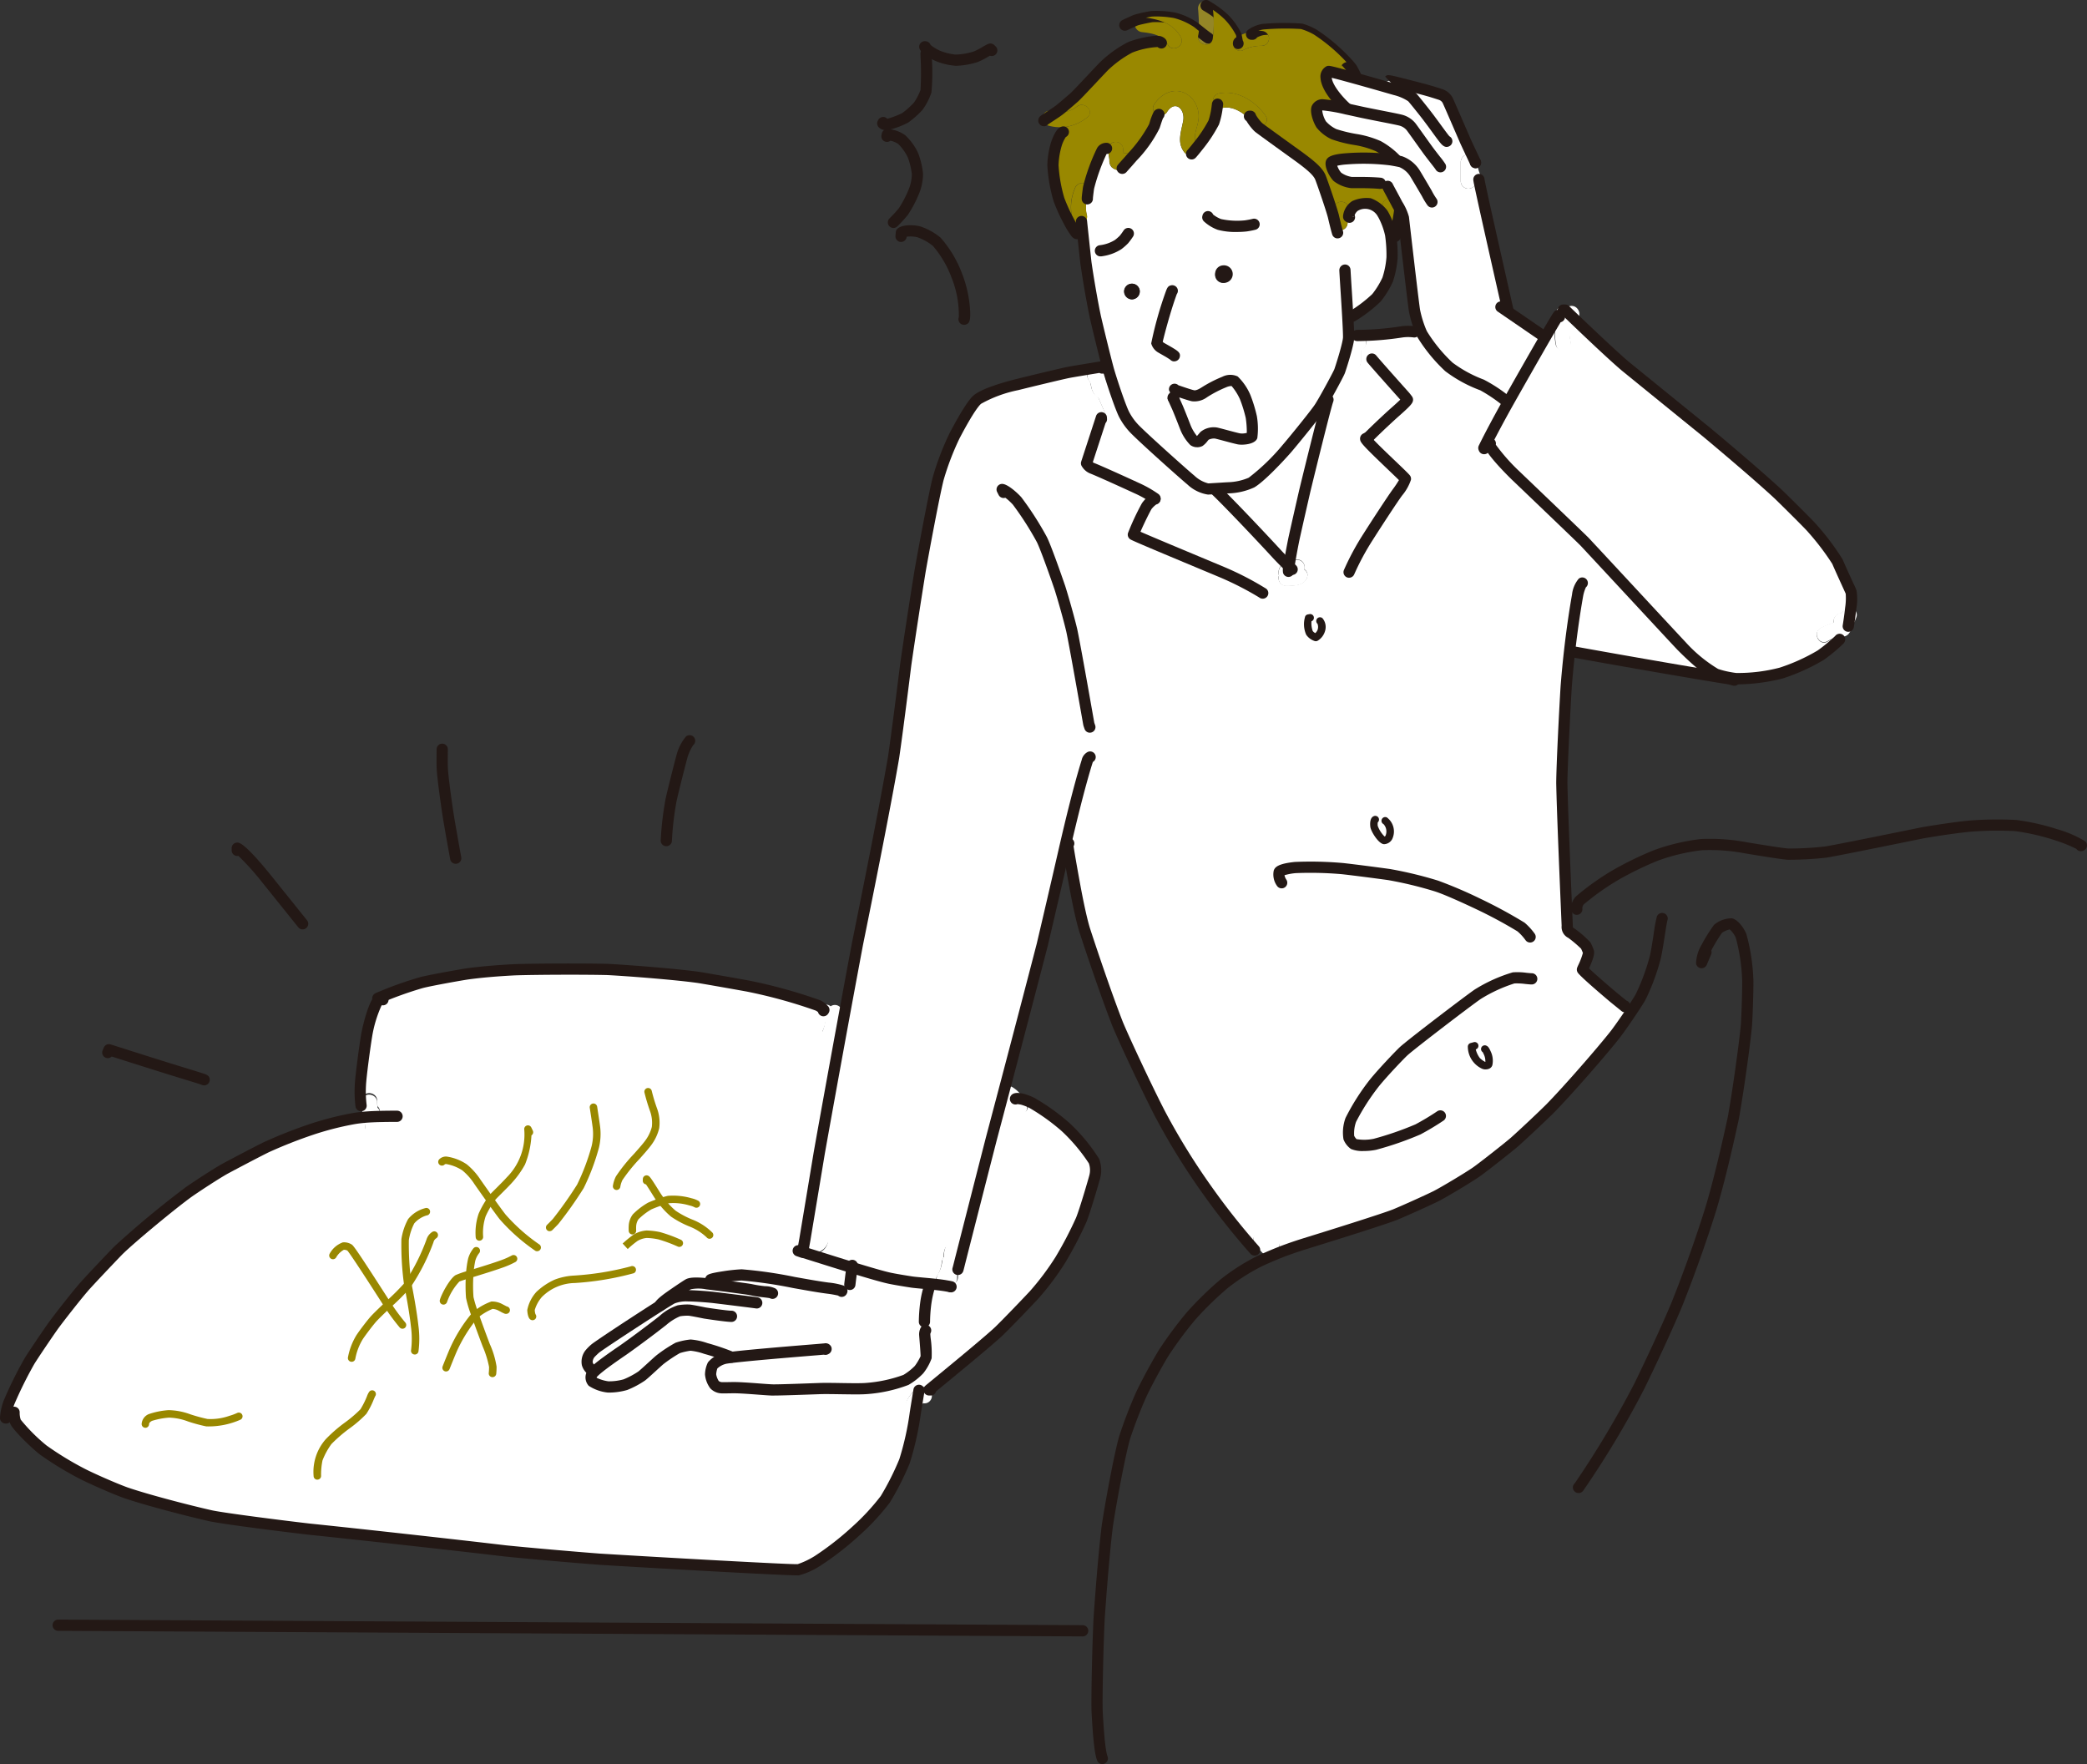 <svg xmlns="http://www.w3.org/2000/svg" width="336" height="284" viewBox="0 0 336 284">
  <rect x="0" y="0" width="336" height="284" fill="#333333" stroke="none"/>
  <g id="グループ_523" data-name="グループ 523" transform="translate(11741.092 -1981.658)">
    <path id="パス_3914" data-name="パス 3914" d="M718.645,35.559l-1.226-.334a1.231,1.231,0,0,1,.7-2.015,10.251,10.251,0,0,1,.837.976c.093.151.253.449.4.744a1.061,1.061,0,0,1-.711.629" transform="translate(-12242.437 1958.45)" fill="#980"/>
    <path id="パス_3915" data-name="パス 3915" d="M719.316,40.234a1.17,1.17,0,0,1-.35.048,1.1,1.1,0,0,1-.876-.383l1.226.334" transform="translate(-12243.108 1953.775)" fill="#bae3f9"/>
    <path id="パス_3916" data-name="パス 3916" d="M721.238,34.158a10.265,10.265,0,0,0-.837-.976,1.16,1.16,0,0,1,.181-.012,1.2,1.2,0,0,1,1.06,1.732c-.151-.3-.31-.593-.4-.744" transform="translate(-12244.725 1958.478)" fill="#980"/>
    <path id="パス_3917" data-name="パス 3917" d="M664.28,18.85a6.2,6.2,0,0,0-3.093.759,1.208,1.208,0,0,1-1.482-.84,1.163,1.163,0,0,1,.524-1.313,1.674,1.674,0,0,1,.316-.169,8.691,8.691,0,0,1,3.235-.876,4.049,4.049,0,0,1,.5.03,1.23,1.23,0,0,1,1.2,1.2,1.206,1.206,0,0,1-1.2,1.2" transform="translate(-12202.263 1970.19)" fill="#980"/>
    <path id="パス_3918" data-name="パス 3918" d="M643.415,2.048a18.842,18.842,0,0,1-.048,4.7c-.332,1.518-2.654.876-2.325-.639a4.864,4.864,0,0,0,.1-.684A33.024,33.024,0,0,0,641,1.807a1.205,1.205,0,0,1,2.41,0c0,.081,0,.16.006.241" transform="translate(-12189.215 1981.21)" fill="#948627"/>
    <path id="パス_3919" data-name="パス 3919" d="M614.585,12.56c.744,1.365-1.337,2.581-2.081,1.217-.054-.1-.109-.187-.169-.274-.889-1.307-2.5-1.581-4.012-1.741a1.325,1.325,0,0,1-1.012-1.922v0a15.519,15.519,0,0,1,1.653-.407c2.259.3,4.443.979,5.62,3.129" transform="translate(-12165.568 1975.067)" fill="#980"/>
    <path id="パス_3920" data-name="パス 3920" d="M609.294,9.231a15.533,15.533,0,0,0-1.654.407.971.971,0,0,1,1.012-.485c.214.021.428.048.641.078" transform="translate(-12165.894 1975.267)" fill="#948627"/>
    <path id="パス_3921" data-name="パス 3921" d="M560.05,59.357c-.7.482-1.7,1.118-2,1.337-.012.009-.033.042-.021.042l-.166.06a1.2,1.2,0,0,1,1.419-1.609,5.342,5.342,0,0,0,.771.169" transform="translate(-12131.044 1940.336)" fill="#980"/>
    <path id="パス_3922" data-name="パス 3922" d="M648.358,7.9a.9.9,0,0,1-.809-.5l-.021-.041c-.045-.09-.073-.148-.086-.177s-.015-.035-.021-.053a5.046,5.046,0,0,1-.164-.758l-.04-.21c-.021-.113-.039-.208-.052-.257a11.135,11.135,0,0,0-1.639-2.193,13.407,13.407,0,0,0-1.7-1.361c-.338-.23-.693-.451-1.057-.658A.9.9,0,1,1,643.66.118c.4.231.8.477,1.178.734A15.149,15.149,0,0,1,646.772,2.4a11.07,11.07,0,0,1,2.128,3,4.177,4.177,0,0,1,.092.425l.04.21c.034.182.069.367.091.474l.022.044.021.042a.9.9,0,0,1-.809,1.306" transform="translate(-12190.134 1981.658)" fill="#231815"/>
    <path id="パス_3923" data-name="パス 3923" d="M613.2,11.045a.9.9,0,0,1-.479-.138c-.4-.254-1.318-.986-1.588-1.2-.4-.316-.719-.578-.738-.594a9.5,9.5,0,0,0-2.923-1.3,15.588,15.588,0,0,0-3.211-.219c-.1.01-.424.066-.919.167-.725.149-1.264.283-1.466.349a.844.844,0,0,1-.08.031c-.218.091-.849.379-1.641.75a.9.9,0,1,1-.767-1.636c.515-.242,1.409-.658,1.743-.795l.056-.023a16.554,16.554,0,0,1,1.794-.448c.3-.061.842-.167,1.1-.194a16.871,16.871,0,0,1,3.814.26,11.093,11.093,0,0,1,3.646,1.661c.044.036.346.283.724.582.635.513,1.215.957,1.418,1.084a.9.9,0,0,1-.481,1.669" transform="translate(-12159.767 1977.631)" fill="#231815"/>
    <path id="パス_3924" data-name="パス 3924" d="M497.742,25.954l-.128,0a10.9,10.9,0,0,1-3.194-.784c-.028-.012-2.328-1.067-2.565-2.066a.9.9,0,0,1,1.007-1.1l.084.012a.9.9,0,0,1,.724.595,6.981,6.981,0,0,0,1.484.912,9.278,9.278,0,0,0,2.516.629,10.726,10.726,0,0,0,2.98-.509,12.026,12.026,0,0,0,1.425-.748c.8-.461,1.041-.6,1.457-.491a.9.9,0,0,1,.409.235l.193.193a.9.9,0,0,1-.924,1.5l-.231.133a12.631,12.631,0,0,1-1.728.887,12.892,12.892,0,0,1-3.508.612" transform="translate(-12084.934 1966.292)" fill="#231815"/>
    <path id="パス_3925" data-name="パス 3925" d="M684.314,21.557a.9.9,0,0,1-.817-.517c-.053-.111-.117-.239-.183-.366-.157-.308-.3-.574-.371-.686-.038-.056-.28-.353-.73-.836a27.849,27.849,0,0,0-5.04-4.28,8.435,8.435,0,0,0-1.889-.8,46.663,46.663,0,0,0-5.651.1,2.916,2.916,0,0,0-.625.157,4.058,4.058,0,0,0-.514.223.9.9,0,0,1-.745.392H667.6a.9.9,0,0,1-.533-1.633,5.307,5.307,0,0,1,1.328-.682,4.7,4.7,0,0,1,1.021-.25,39.576,39.576,0,0,1,6.361-.042,10.251,10.251,0,0,1,2.335,1,29.757,29.757,0,0,1,5.417,4.587,11.436,11.436,0,0,1,.941,1.11c.139.223.338.607.445.817.074.142.149.292.211.421a.9.9,0,0,1-.816,1.291" transform="translate(-12207.19 1973.124)" fill="#231815"/>
    <g id="グループ_522" data-name="グループ 522" transform="translate(-11741.092 1981.658)">
      <path id="パス_3926" data-name="パス 3926" d="M597,8.683a4.049,4.049,0,0,0-.5-.03,3.793,3.793,0,0,1,.825-.2,41.7,41.7,0,0,1,6-.072,9.516,9.516,0,0,1,2.117.9,28.215,28.215,0,0,1,5.229,4.433,1.231,1.231,0,0,0-.7,2.015,17.835,17.835,0,0,0-2.165-.509c-.232.078-.416.551-.4.964.121,2.012,2.9,4.62,3.28,4.945l-.024.108a28.215,28.215,0,0,0-3.852-.657,1.022,1.022,0,0,0-.876.533,4.24,4.24,0,0,0,.69,2.629,5.989,5.989,0,0,0,2.03,1.563,21.79,21.79,0,0,0,3.418.852,15.082,15.082,0,0,1,3.756,1.09,12.139,12.139,0,0,1,2.918,2.28l-.012.066c-.331-.063-.687-.123-.895-.157a36.061,36.061,0,0,0-7.141-.163c-.639.045-2.126.193-2.434.56-.247.328.419,1.861.97,2.346a4.753,4.753,0,0,0,2.325.919c1.4-.015,3.1-.015,4.572.117l1.2.5c.1.217.623,1.172,1.172,2.2a1.222,1.222,0,0,0-2.027.879v1.271a5.1,5.1,0,0,0-2.093-1.56,4.8,4.8,0,0,0-2.322.364,2.455,2.455,0,0,0-1.018,1.608l-.154-.012a5.71,5.71,0,0,1,.12-.75,1.2,1.2,0,1,0-2.322-.639,8.635,8.635,0,0,0-.19,1.2c-.425-1.5-1.81-5.506-2.042-6.042-.446-1-1.69-2.024-3.681-3.467-1.632-1.172-5.922-4.265-6.2-4.5-.069-.06-.141-.127-.217-.2.928.16,1.967-.765,1.283-1.729-1.678-2.367-4.6-4.22-7.584-3.566a1.188,1.188,0,0,0-.217,2.208,12.415,12.415,0,0,1-.545,2.452,22.336,22.336,0,0,1-2.536,3.813,1.228,1.228,0,0,0-.163-.289c-.789-1.054.051-2.608.211-3.783a4.341,4.341,0,0,0-1.033-3.635c-1.964-2.063-4.671-1.2-6.075.994a1.118,1.118,0,0,0,.666,1.7,18.441,18.441,0,0,0-.66,1.822,21.34,21.34,0,0,1-3.539,4.927.064.064,0,0,0-.009-.021,1.2,1.2,0,0,0-1.388-.533c0-.021-.006-.045-.009-.066s-.006-.051-.015-.117c-.018-.16-.027-.319-.03-.482a1.207,1.207,0,0,0-2.385-.259l-.316.105a.836.836,0,0,0-.744.407,30.613,30.613,0,0,0-2.114,5.81,1.314,1.314,0,0,0-.747-.6,1.234,1.234,0,0,0-1.482.843,7.618,7.618,0,0,0-.4,4.855,1.048,1.048,0,0,0,.072.208l-.666.181a28.5,28.5,0,0,1-1.575-3.455,24.284,24.284,0,0,1-.973-5.569,13.113,13.113,0,0,1,.563-3.424c.3-.84.732-1.75,1.054-1.876l-.057-.8a7.036,7.036,0,0,0,4-1.6c1.211-.973-.506-2.668-1.7-1.7a4.222,4.222,0,0,1-3.277.864c.178-.126.34-.241.464-.334.485-.37,1.852-1.551,2.412-2.048.614-.551,3.3-3.479,4.756-4.979a18.165,18.165,0,0,1,4.2-3.039,12.4,12.4,0,0,1,4.744-.931.9.9,0,0,1,.3.193l.9.015c.06.087.114.178.169.274.744,1.364,2.825.148,2.081-1.217-1.178-2.15-3.361-2.834-5.62-3.129.446-.09.843-.163,1.012-.181a16.1,16.1,0,0,1,3.512.241A10.338,10.338,0,0,1,586.177,8.1c.018.015.331.271.726.584a4.767,4.767,0,0,1-.1.684c-.328,1.515,1.994,2.156,2.325.639a18.827,18.827,0,0,0,.048-4.7,14.407,14.407,0,0,1,1.819,1.455,10.764,10.764,0,0,1,1.882,2.593c.015.048.042.181.072.34a1.163,1.163,0,0,0-.524,1.313,1.209,1.209,0,0,0,1.482.84A6.2,6.2,0,0,1,597,11.093a1.206,1.206,0,0,0,1.2-1.2,1.23,1.23,0,0,0-1.2-1.2" transform="translate(-393.89 -3.711)" fill="#980"/>
      <path id="パス_3927" data-name="パス 3927" d="M795.09,191.148c.521-1.039,1.647-3.229,3.551-6.635.036-.063.072-.129.112-.2,1.515-2.681,4.156-7.331,5.991-10.5.663-1.141,1.22-2.09,1.578-2.681a11.853,11.853,0,0,0,.1,4.174,1.205,1.205,0,0,0,2.322-.642,8.447,8.447,0,0,1-.066-3.141,1.105,1.105,0,0,1,.581-.346,1.219,1.219,0,0,0,.193-.051c2.626,2.521,6.361,6.048,8.2,7.593,3.048,2.479,9.56,7.768,13.026,10.575,3.181,2.65,8.729,7.358,11.635,10.069,1.256,1.22,3.864,3.8,5.072,5.06a41.069,41.069,0,0,1,4.367,5.7c.75,1.744,2.178,4.8,2.208,4.909a9.923,9.923,0,0,1-.06,2.6,1.06,1.06,0,0,0-1.084.319,3.122,3.122,0,0,0-.373.533,1.3,1.3,0,0,0-1.271,1.542.311.311,0,0,1-.045.021,12.06,12.06,0,0,0-2.132.876c-1.31.825-.1,2.912,1.217,2.081a8.65,8.65,0,0,1,1.644-.69l.181.494a26.233,26.233,0,0,1-2.958,2.446,31.262,31.262,0,0,1-6.358,2.876,27.615,27.615,0,0,1-7.292.888c-.268-.024-.653-.084-1.072-.163a14,14,0,0,1-2.144-.551c-1.28-.527-3.482-2.458-5.554-4.542-1.238-1.3-10.213-11-15.6-16.776-.78-.789-8.045-7.731-11.159-10.716a23.526,23.526,0,0,1-4.262-5.087Z" transform="translate(-555.937 -119.74)" fill="#fff"/>
      <path id="パス_3928" data-name="パス 3928" d="M502.325,322.914a1.218,1.218,0,0,0,0,1.7c.1.108.2.217.3.331.018.024.036.048.057.072a1.217,1.217,0,0,0,.136.292l-.651.139a112.4,112.4,0,0,1-7.5-9.433,108.338,108.338,0,0,1-7.75-12.517c-1.906-3.68-5.65-11.638-6.8-14.415-1.774-4.542-4.1-11.421-5.337-15.222-.578-1.916-1.15-4.828-1.5-6.68-.395-2.15-1.2-6.572-1.211-7.138l-.319-.1c-.168.726-.322,1.4-.458,1.991-.861,3.765-2.533,10.954-3.34,14.373-1.395,5.4-3.894,14.942-5.991,22.9a1.14,1.14,0,0,0-.485.458,1.154,1.154,0,0,0,.036,1.238c-.66,2.5-1.265,4.789-1.765,6.671-2.1,8.2-4.7,18.387-5.2,20.378-.057.229-.132.527-.16.608l-.066-.006q.05-.551.108-1.1c.048-.437.042-.876.111-1.253a1.11,1.11,0,0,0,.148-.629,1.287,1.287,0,0,0-.169-.647,1.219,1.219,0,0,0-2.2.289,4.7,4.7,0,0,0-.232,1.437,1.177,1.177,0,0,0-.259.729,4.581,4.581,0,0,1-.738,2.1,1.222,1.222,0,0,0,.608,1.7c-1.786-.238-3.879-.367-4.732-.491-.834-.126-2.765-.437-3.656-.632-1.153-.25-3.506-.943-6.009-1.711-3.084-.946-6.4-2.006-8-2.5l.1-.3a.154.154,0,0,1,0-.027v-.006c.009-.06.033-.22.1-.566a1.141,1.141,0,0,0,.506.491,8.282,8.282,0,0,0,1.024.4,1.052,1.052,0,0,0,.554.021c.072.009.148.018.22.021a2.435,2.435,0,0,0,1.656-1.656,1.214,1.214,0,0,0-1.2-1.2,2.734,2.734,0,0,0-1.042.2,1.72,1.72,0,0,0-1.283.075,1.106,1.106,0,0,0-.163.114c.488-2.928,1.611-9.665,2.277-13.692.928-5.235,2.422-13.469,3.8-20.978.9-4.912,1.759-9.517,2.37-12.767,1.548-7.632,4.439-22.023,5.8-29.941.56-3.828,1.5-11.288,1.958-14.948.521-3.662,1.687-11.234,2.325-15.147.678-3.834,2.223-12.077,2.888-14.764a43.671,43.671,0,0,1,2.678-6.99c1.464-2.777,2.876-5.144,3.689-5.81,1-.8,3.545-1.653,6.322-2.364,2.153-.536,7.141-1.741,8.273-1.967.446-.09,2.569-.44,4.126-.7l.027.184a1.068,1.068,0,0,0-.81,1.7,2.747,2.747,0,0,1,.329.6,3.189,3.189,0,0,0,.575,1.663,1.409,1.409,0,0,0,.606.476c.4.888.768,1.8,1.2,2.687.681,1.4,2.759.175,2.081-1.217l.376-.124c.193.494.367.913.512,1.2a10.067,10.067,0,0,0,1.84,2.5c1.807,1.807,8.014,7.343,8.906,8.066a5.766,5.766,0,0,0,2.813,1.452c.088,0,.527-.027,1.063-.06l.024.352c1.919,1.8,7.4,7.578,10.087,10.508.431.455.855.889,1.232,1.262a1.867,1.867,0,0,0-1.09,1.657,1.235,1.235,0,0,0,.085.476,1.219,1.219,0,0,0,1.12,1.632c1.31,0,3.253-.012,3.464-1.656a1.053,1.053,0,0,0-.515-.979,1.216,1.216,0,0,0-1.141-1.581,4.787,4.787,0,0,0-1.2.169c.153-.934.382-2.2.671-3.611.385-1.759,1.262-5.617,1.747-7.719,1.015-4.189,3.262-13.258,3.693-14.559l-.612-.181c.967-1.681,2.34-4.244,2.506-4.671.063-.169.409-1.223.75-2.379a1.183,1.183,0,0,0,.271.289v.888a1.205,1.205,0,0,0,2.409,0v-2a1.208,1.208,0,0,0-.256-2.364l0-.193a47.462,47.462,0,0,0,6.789-.563,7.4,7.4,0,0,1,2.015-.024l1.16-.006c.055.123.106.238.154.337a25.29,25.29,0,0,0,4.343,5.322,20.9,20.9,0,0,0,5.337,2.909,27.059,27.059,0,0,1,3.756,2.482l.551.265c-.039.069-.075.136-.111.2-1.9,3.406-3.03,5.6-3.551,6.635l.542.045a23.527,23.527,0,0,0,4.262,5.087c3.114,2.985,10.379,9.927,11.159,10.716,5.388,5.78,14.364,15.478,15.6,16.776,2.072,2.084,4.274,4.015,5.554,4.542a14.027,14.027,0,0,0,2.145.551l-.048.262c-.166-.03-.352-.063-.7-.117-4.436-.7-16.68-2.819-24.483-4.238l-.557-.063c-.22,1.937-.407,3.876-.551,5.753-.244,4.015-.684,12.689-.7,15.466.094,5.256.867,22.709.87,22.965.021.708.133.922.626,1.19a16.71,16.71,0,0,1,2.38,2.051,10.477,10.477,0,0,1,.415.988c.115.542-.834,2.485-.967,2.843.5.639,3.653,3.346,5.12,4.575.663.539,1.53,1.241,1.732,1.406l1.28.747c-.919,1.388-2.1,3.084-2.837,4.06-2.024,2.584-7.593,9-10.508,11.96-1.407,1.4-4.283,4.1-5.75,5.4-1.078.931-5.186,4.156-6.15,4.825-1.256.87-5.156,3.217-6.5,3.9-1.34.666-5.117,2.367-6.587,2.97-1.922.756-10.725,3.512-14.566,4.692-2.054.648-3.563,1.2-5.156,1.867l-.1-.235a1.731,1.731,0,0,0,.867-.7,1.848,1.848,0,0,0,.259-.608,1.167,1.167,0,0,0,.063-.37,1.145,1.145,0,0,0-.133-.533,1.243,1.243,0,0,0-1.455-.75.636.636,0,0,0-.13.036c-.142-.175-.286-.346-.443-.509a1.214,1.214,0,0,0-1.7,0" transform="translate(-300.22 -124.075)" fill="#fff"/>
      <path id="パス_3929" data-name="パス 3929" d="M709.291,44.224l.024-.108c-.376-.325-3.159-2.934-3.28-4.945-.015-.413.169-.885.4-.964a17.853,17.853,0,0,1,2.165.509,1.1,1.1,0,0,0,.877.383,1.166,1.166,0,0,0,.349-.048c1.422.389,3.117.867,4.729,1.325l1.608-.687c-.009-.045,5.093,1.238,6.813,1.747.455.142,1.407.44,1.59.509a1.96,1.96,0,0,1,1.036.895c.232.464,2.139,4.891,2.819,6.454.307.675.729,1.575,1.093,2.346a1.288,1.288,0,0,0-1.792,1.1V55.9a1.223,1.223,0,0,0,2.159.738,1.168,1.168,0,0,0,.557-.151,1.137,1.137,0,0,0,.319-.271c.651,3.22,3.915,17.535,4.6,20.607l-.042.06,5.515,3.777.617.268c-1.834,3.165-4.476,7.816-5.99,10.5l-.551-.265a27.042,27.042,0,0,0-3.756-2.482,20.9,20.9,0,0,1-5.337-2.909,25.305,25.305,0,0,1-4.343-5.322c-.048-.1-.1-.214-.153-.337a17.954,17.954,0,0,1-1.03-3.343c-.163-.882-1.358-11.174-1.8-15.047A13.008,13.008,0,0,0,717.5,59.6a1.076,1.076,0,0,0-.37-.7c-.549-1.027-1.076-1.982-1.172-2.2l-1.2-.5c-1.472-.133-3.171-.133-4.572-.117a4.752,4.752,0,0,1-2.325-.919c-.551-.485-1.217-2.018-.97-2.346.307-.367,1.795-.515,2.434-.56a36.06,36.06,0,0,1,7.141.163c.208.033.563.093.895.157l.012-.066a12.141,12.141,0,0,0-2.919-2.28,15.077,15.077,0,0,0-3.756-1.09,21.822,21.822,0,0,1-3.419-.852,5.992,5.992,0,0,1-2.03-1.563,4.242,4.242,0,0,1-.69-2.629,1.022,1.022,0,0,1,.877-.533,28.213,28.213,0,0,1,3.852.657" transform="translate(-492.546 -26.698)" fill="#fff"/>
      <path id="パス_3930" data-name="パス 3930" d="M784.728,85.746a1.286,1.286,0,0,1-.111,1.376,1.139,1.139,0,0,1-.319.271,1.167,1.167,0,0,1-.557.151,1.223,1.223,0,0,1-2.159-.738V83.644a1.288,1.288,0,0,1,1.792-1.1,1,1,0,0,1,.452.488c.4.876.506,1.846.9,2.711" transform="translate(-546.404 -57.606)" fill="#fff"/>
      <path id="パス_3931" data-name="パス 3931" d="M628.235,205.416c.617.211,2.156.747,2.738.867a2.6,2.6,0,0,0,1.78-.533,19.989,19.989,0,0,1,3.253-1.687,2.029,2.029,0,0,1,1.644-.139,8.5,8.5,0,0,1,1.708,2.56,22.47,22.47,0,0,1,.991,3.22,11.371,11.371,0,0,1,.1,3.129,2.883,2.883,0,0,1-2.1.386c-.768-.154-3.28-.87-3.7-.943a2.545,2.545,0,0,0-1.816.446,10.479,10.479,0,0,1-.765.843,1.041,1.041,0,0,1-.988-.063,6.908,6.908,0,0,1-1.319-2.09c-.094-.235-.91-2.355-1.325-3.307-.548-1.211-.654-1.461-.654-1.479h0l.042-.009Z" transform="translate(-438.887 -142.569)" fill="#fff"/>
      <path id="パス_3932" data-name="パス 3932" d="M650.04,228.172c.807-.048,1.825-.114,2.147-.13a9.9,9.9,0,0,0,3.726-.837,34.757,34.757,0,0,0,5.653-5.406c1.418-1.654,4.533-5.512,5.27-6.584.172-.25.449-.714.771-1.274l.612.181c-.431,1.3-2.678,10.37-3.693,14.559-.485,2.1-1.361,5.96-1.747,7.719-.289,1.413-.518,2.678-.672,3.611a3.212,3.212,0,0,0-.726.283c-.376-.374-.8-.807-1.232-1.262-2.69-2.931-8.168-8.713-10.087-10.508Z" transform="translate(-454.452 -149.671)" fill="#fff"/>
      <path id="パス_3933" data-name="パス 3933" d="M593.58,103.856c0,.018.105.268.653,1.479.416.952,1.232,3.072,1.325,3.307a6.91,6.91,0,0,0,1.319,2.09,1.041,1.041,0,0,0,.988.063,10.5,10.5,0,0,0,.765-.843,2.545,2.545,0,0,1,1.816-.446c.425.072,2.937.789,3.7.943a2.884,2.884,0,0,0,2.1-.386,11.367,11.367,0,0,0-.1-3.129,22.487,22.487,0,0,0-.991-3.22,8.5,8.5,0,0,0-1.708-2.56,2.029,2.029,0,0,0-1.644.139,20,20,0,0,0-3.253,1.687,2.6,2.6,0,0,1-1.78.533c-.581-.12-2.12-.657-2.738-.867l-.409,1.2-.042.009ZM579.726,71.578a7.849,7.849,0,0,1,.325-.937,1,1,0,0,0-.1-.882,30.654,30.654,0,0,1,2.114-5.81.837.837,0,0,1,.744-.407l.316-.105a1.063,1.063,0,0,0-.024.259,10.885,10.885,0,0,0,.145,1.325c.006.039.009.069.012.09.015.117.027.238.036.358a1.533,1.533,0,0,0,.361,1.087,2.03,2.03,0,0,0,1.75.476,3.579,3.579,0,0,0,1.114-.491,1.206,1.206,0,0,0,.443-1.626,21.349,21.349,0,0,0,3.539-4.927,18.363,18.363,0,0,1,.66-1.822,1.173,1.173,0,0,0,1.413-.488c1.292-2.009,2.957-.458,2.6,1.458-.319,1.7-1.012,3.421.145,4.967.846,1.132,2.693.2,2.241-.928a22.338,22.338,0,0,0,2.536-3.813,12.416,12.416,0,0,0,.545-2.452,1.172,1.172,0,0,0,.855.117c1.84-.4,3.849,1.027,4.864,2.458a1.194,1.194,0,0,0,.8.512c.075.075.148.142.217.2.283.238,4.572,3.331,6.2,4.5,1.991,1.443,3.235,2.464,3.68,3.467.232.536,1.617,4.539,2.042,6.042-.042.44-.054.885-.054,1.331a1.093,1.093,0,0,0,.644,1.045,1.2,1.2,0,0,0,1.765-1.045c0-.416,0-.78.036-1.138l.154.012a2.454,2.454,0,0,1,1.018-1.608,4.8,4.8,0,0,1,2.322-.364A5.1,5.1,0,0,1,627.28,74v.937a1.112,1.112,0,0,0,.949,1.142,10.209,10.209,0,0,1,.37,1.346,22.638,22.638,0,0,1,.229,3.7,14.952,14.952,0,0,1-.708,3.551,14.059,14.059,0,0,1-1.8,2.924,22.271,22.271,0,0,1-3.876,2.961l-.768.033c.09,1.611.16,3.087.132,3.5-.009.108-.027.241-.051.389a2.59,2.59,0,0,0-.825,1.928,1.043,1.043,0,0,0,.181.629c-.341,1.157-.687,2.211-.75,2.379-.166.428-1.539,2.991-2.506,4.671-.322.56-.6,1.024-.771,1.274-.738,1.072-3.852,4.93-5.271,6.584a34.733,34.733,0,0,1-5.653,5.406,9.9,9.9,0,0,1-3.726.837c-.322.015-1.34.081-2.148.13-.536.033-.976.06-1.063.06a5.768,5.768,0,0,1-2.813-1.452c-.891-.723-7.1-6.259-8.906-8.066a10.055,10.055,0,0,1-1.84-2.5c-.145-.286-.319-.7-.512-1.2-.687-1.765-1.59-4.533-2.012-5.991-.56-2.069-1.6-6.334-2.078-8.4-.536-2.512-1.235-6.614-1.551-8.894-.193-1.771-.509-4.717-.668-6.225a1.154,1.154,0,0,0,.807-1.428,4.939,4.939,0,0,1,.078-2.641m23.11,12.2a1.263,1.263,0,1,0-1.253,1.407,1.335,1.335,0,0,0,1.253-1.407m-14.661,2.659a1.263,1.263,0,1,0-1.253,1.407,1.336,1.336,0,0,0,1.253-1.407" transform="translate(-404.694 -39.649)" fill="#fff"/>
      <path id="パス_3934" data-name="パス 3934" d="M63.056,540.684c-.03-1.322-2.081-1.687-2.367-.32a5.252,5.252,0,0,0-.108.9l-.114,0a18.493,18.493,0,0,1-.111-3.277c.06-1.41.681-6.018,1-7.972A18.061,18.061,0,0,1,63.1,524.5a.811.811,0,0,1,.325-.232l-.145-.337v0a60.014,60.014,0,0,1,6.915-2.491c1.1-.307,5.3-1.072,7.265-1.392,2.25-.322,4.988-.554,7.876-.7,3.795-.121,11.282-.136,14.888-.045,4.021.208,11.837.852,14.927,1.325,1.849.31,5.7.991,7.707,1.355a82.008,82.008,0,0,1,11.156,3.078,2.182,2.182,0,0,1,.608.365,1.234,1.234,0,0,0,.256,1.84c.12.078.3.19.461.3-.018.112-.039.223-.057.335-.021.084-.039.172-.054.256a5.181,5.181,0,0,1-.331,1.081,1.23,1.23,0,0,0,.434,1.647,1.208,1.208,0,0,0,1.647-.434,7.126,7.126,0,0,0,.44-1.34.06.06,0,0,0,.012-.015,3.707,3.707,0,0,0,.59-1.328l.151.027c-1.376,7.509-2.87,15.743-3.8,20.977-.666,4.027-1.789,10.764-2.277,13.692a1.234,1.234,0,0,0-.268,1.536c-.063.346-.087.506-.1.566v.006a.154.154,0,0,0,0,.027l-.1.3c1.6.494,4.915,1.554,8,2.5,2.5.768,4.855,1.461,6.009,1.711.891.2,2.822.506,3.656.633.852.123,2.946.253,4.732.491a1.187,1.187,0,0,0,.723.109.97.97,0,0,0,.25-.081,1.185,1.185,0,0,0,1.566-1.114c.006-.512.039-1.021.084-1.533l.066.006c.027-.081.1-.379.16-.608.5-1.991,3.1-12.177,5.2-20.378.5-1.882,1.105-4.171,1.765-6.671a1.376,1.376,0,0,0,.395.41s.124.09.187.139a4.025,4.025,0,0,0,.166,1.4,1.22,1.22,0,0,0,1.482.841c.042-.012.084-.033.127-.048a1.262,1.262,0,0,0,1.063-.072,1.228,1.228,0,0,0,.434-1.647c-.1-.19-.193-.379-.3-.566a8.945,8.945,0,0,1,1.2.488,33.679,33.679,0,0,1,5.418,3.882,28.424,28.424,0,0,1,4.587,5.494,4.164,4.164,0,0,1,.129,2.5c-.123.5-1.557,5.439-2.178,6.954a60.846,60.846,0,0,1-3.4,6.5,43.692,43.692,0,0,1-4.2,5.593c-1.3,1.386-4.108,4.319-5.62,5.8-2.172,2.051-11.1,9.31-11.285,9.487l-.042.054c-1.41-1.054-2.918.437-3.572,1.7a1.224,1.224,0,0,0,.434,1.647,1.211,1.211,0,0,0,.879.127c-.021.124-.039.235-.054.331a47.55,47.55,0,0,1-1.735,7.78,44.145,44.145,0,0,1-3.1,6.138,37.081,37.081,0,0,1-4.686,5.063,47.432,47.432,0,0,1-6.277,4.888,12.36,12.36,0,0,1-3.057,1.392c-.9.111-23.685-1.181-32-1.7-4.214-.316-11.773-.985-15.113-1.328-7.834-.931-23.661-2.687-31.654-3.512-4.114-.476-13.607-1.674-15.812-2.144-3.2-.717-10.2-2.5-13.779-3.744-1.973-.726-5.2-2.156-6.8-2.961a52.159,52.159,0,0,1-6.436-3.919c-1.4-1.081-4.25-3.96-4.436-4.551a4.421,4.421,0,0,1-.217-1.491l-1.265-.12a8.713,8.713,0,0,1,.449-1.633,65.945,65.945,0,0,1,3.274-6.614c.455-.762,2.882-4.379,3.976-5.9,1.108-1.494,3.638-4.726,4.97-6.244,1.382-1.527,4.114-4.4,5.376-5.7,2.033-2.006,8.846-7.647,11.454-9.493,1.548-1.063,4.3-2.864,5.753-3.674,1.575-.846,5.337-2.828,6.674-3.476a76.527,76.527,0,0,1,7.349-2.885,48.87,48.87,0,0,1,6.611-1.684c.53-.093,1.1-.166,1.726-.223a11.527,11.527,0,0,1,.148,1.512,1.2,1.2,0,0,0,2.406.033,1.035,1.035,0,0,0,.455-.937,2.329,2.329,0,0,0-.247-.744c-.063-.126-.133-.25-.2-.374v-.238a1.108,1.108,0,0,0-.383-.877c-.036-.307-.063-.617-.069-.931" transform="translate(-2.334 -363.523)" fill="#fff"/>
      <path id="パス_3935" data-name="パス 3935" d="M977.647,325.465a1.182,1.182,0,0,1,.931,1.491,6.579,6.579,0,0,1-.916,1.762,1.39,1.39,0,0,1-1.861,1.358l-.2.072a8.656,8.656,0,0,0-1.645.69c-1.319.831-2.527-1.256-1.217-2.081a12.082,12.082,0,0,1,2.132-.877.273.273,0,0,0,.046-.021,1.3,1.3,0,0,1,1.271-1.542,3.163,3.163,0,0,1,.373-.533,1.06,1.06,0,0,1,1.084-.32" transform="translate(-679.686 -227.648)" fill="#fff"/>
      <path id="パス_3936" data-name="パス 3936" d="M835.2,165.806a1.2,1.2,0,0,1-.193.052,1.106,1.106,0,0,0-.581.346,8.45,8.45,0,0,0,.066,3.141,1.205,1.205,0,0,1-2.322.642,11.844,11.844,0,0,1-.1-4.174c.03-.374.054-.747.06-1.117a1.211,1.211,0,0,1,1.8-1.027,2.137,2.137,0,0,1,.44-.133c1.452-.271,2.108,1.834.835,2.271" transform="translate(-581.604 -114.264)" fill="#fff"/>
      <path id="パス_3937" data-name="パス 3937" d="M746.771,107.623c-.123-.235-.247-.47-.37-.7a1.074,1.074,0,0,1,.37.7" transform="translate(-521.808 -74.718)" fill="#bae3f9"/>
      <path id="パス_3938" data-name="パス 3938" d="M742.08,109.344a1.17,1.17,0,0,1-1.461,1.142,10.139,10.139,0,0,0-.861-1.958,1.46,1.46,0,0,0-.087-.12v-1.271a1.222,1.222,0,0,1,2.027-.879c.123.232.247.467.37.7a1.17,1.17,0,0,1,.012.178Z" transform="translate(-517.103 -74.054)" fill="#980"/>
      <path id="パス_3939" data-name="パス 3939" d="M739.757,114.181a10.139,10.139,0,0,1,.861,1.958A1.112,1.112,0,0,1,739.67,115v-.937a1.461,1.461,0,0,1,.087.12" transform="translate(-517.102 -79.708)" fill="#bae3f9"/>
      <path id="パス_3940" data-name="パス 3940" d="M721.6,179.941a1.208,1.208,0,0,1,.256,2.364v2a1.205,1.205,0,0,1-2.41,0v-.888a1.18,1.18,0,0,1-.271-.289c.268-.919.53-1.9.645-2.557a2.673,2.673,0,0,1,1.735-.632Z" transform="translate(-502.778 -125.875)" fill="#fff"/>
      <path id="パス_3941" data-name="パス 3941" d="M714.852,107.887a1.218,1.218,0,0,1,.84,1.482,5.731,5.731,0,0,0-.12.75c-.033.358-.036.723-.036,1.139a1.2,1.2,0,0,1-1.765,1.045c-.129-.485-.3-1.175-.5-2.033-.021-.09-.052-.208-.091-.343a8.5,8.5,0,0,1,.19-1.2,1.216,1.216,0,0,1,1.482-.843" transform="translate(-498.585 -75.365)" fill="#980"/>
      <path id="パス_3942" data-name="パス 3942" d="M718.579,183.969a2.59,2.59,0,0,1,.825-1.928c-.115.654-.376,1.638-.645,2.557a1.045,1.045,0,0,1-.18-.629" transform="translate(-502.357 -127.342)" fill="#c6deeb"/>
      <path id="パス_3943" data-name="パス 3943" d="M713.145,115.093c.2.858.37,1.548.5,2.033a1.093,1.093,0,0,1-.645-1.045c0-.446.012-.892.054-1.331.039.136.07.253.091.343" transform="translate(-498.456 -80.189)" fill="#980"/>
      <path id="パス_3944" data-name="パス 3944" d="M687.092,299.941a1.216,1.216,0,0,1,1.141,1.581,1.052,1.052,0,0,1,.515.979c-.211,1.644-2.153,1.653-3.464,1.657a1.219,1.219,0,0,1-1.12-1.632,1.232,1.232,0,0,1-.084-.476,1.867,1.867,0,0,1,1.09-1.656c.217.217.419.416.593.587.033-.241.078-.533.133-.87a4.788,4.788,0,0,1,1.2-.169" transform="translate(-478.241 -209.817)" fill="#fff"/>
      <path id="パス_3945" data-name="パス 3945" d="M688.426,300.5c-.055.337-.1.629-.133.87-.175-.172-.376-.371-.593-.587a3.2,3.2,0,0,1,.726-.283" transform="translate(-480.769 -210.207)" fill="#c6deeb"/>
      <path id="パス_3946" data-name="パス 3946" d="M674.814,662.04a1.163,1.163,0,0,1-.063.37,1.843,1.843,0,0,1-.259.608,1.733,1.733,0,0,1-.867.7,1.5,1.5,0,0,1-1.551-.383,3.1,3.1,0,0,1-.25-.277,1.2,1.2,0,0,1-.376-.373,1.22,1.22,0,0,1-.136-.292c-.021-.024-.039-.048-.057-.072-.1-.115-.2-.223-.3-.331a1.2,1.2,0,0,1,1.7-1.7c.157.162.3.334.443.509a.638.638,0,0,1,.129-.036,1.244,1.244,0,0,1,1.455.75,1.146,1.146,0,0,1,.132.533" transform="translate(-468.821 -461.644)" fill="#fff"/>
      <path id="パス_3947" data-name="パス 3947" d="M651.436,141.85a1.414,1.414,0,1,1-1.256,1.4,1.335,1.335,0,0,1,1.256-1.4" transform="translate(-454.542 -99.127)" fill="#231815"/>
      <path id="パス_3948" data-name="パス 3948" d="M649.713,51.881a1.188,1.188,0,0,1,.217-2.208c2.985-.654,5.906,1.2,7.583,3.566.684.964-.355,1.888-1.283,1.729a1.193,1.193,0,0,1-.8-.512c-1.015-1.431-3.024-2.861-4.864-2.458a1.172,1.172,0,0,1-.855-.117" transform="translate(-453.764 -34.62)" fill="#980"/>
      <path id="パス_3949" data-name="パス 3949" d="M621.911,58.436c-1.157-1.545-.464-3.271-.144-4.967.361-1.916-1.3-3.467-2.6-1.458a1.173,1.173,0,0,1-1.413.488,1.118,1.118,0,0,1-.666-1.7c1.4-2.19,4.111-3.057,6.075-.994a4.342,4.342,0,0,1,1.033,3.635c-.16,1.175-1,2.729-.211,3.783a1.212,1.212,0,0,1,.163.289c.452,1.129-1.394,2.06-2.241.928" transform="translate(-431.273 -33.983)" fill="#980"/>
      <path id="パス_3950" data-name="パス 3950" d="M601.5,152.078a1.263,1.263,0,1,1,1.256,1.407,1.338,1.338,0,0,1-1.256-1.407" transform="translate(-420.508 -105.291)" fill="#231815"/>
      <path id="パス_3951" data-name="パス 3951" d="M596.86,78.265a1.206,1.206,0,0,1-.443,1.626,3.575,3.575,0,0,1-1.114.491,2.03,2.03,0,0,1-1.75-.476,1.534,1.534,0,0,1-.362-1.087c-.009-.12-.021-.241-.036-.358,0-.021-.006-.051-.012-.09A10.788,10.788,0,0,1,593,77.045a1.048,1.048,0,0,1,.024-.259,1.207,1.207,0,0,1,2.385.259c0,.163.012.322.03.482.01.066.012.1.015.117s.006.045.009.066a1.2,1.2,0,0,1,1.389.533.079.079,0,0,1,.009.021" transform="translate(-414.566 -52.998)" fill="#980"/>
      <path id="パス_3952" data-name="パス 3952" d="M586.893,204.062c.677,1.391-1.4,2.614-2.081,1.217-.431-.889-.8-1.8-1.2-2.687a1.407,1.407,0,0,1-.605-.476,3.192,3.192,0,0,1-.576-1.663,2.709,2.709,0,0,0-.328-.6,1.068,1.068,0,0,1,.81-1.7,1.445,1.445,0,0,1,.322-.018,1.183,1.183,0,0,1,1.563,1.114c0,.117,0,.235,0,.352.822,1.425,1.373,2.973,2.1,4.461" transform="translate(-406.79 -138.571)" fill="#fff"/>
      <path id="パス_3953" data-name="パス 3953" d="M582.009,99.97a1,1,0,0,1,.1.882,7.828,7.828,0,0,0-.325.937c0-.157.039-.488.166-1.479.015-.105.036-.22.063-.34" transform="translate(-406.72 -69.861)" fill="#bae3f9"/>
      <path id="パス_3954" data-name="パス 3954" d="M563.487,56.345c1.2-.964,2.916.732,1.7,1.7a7.035,7.035,0,0,1-4,1.6,6.813,6.813,0,0,1-2.4-.283,1.128,1.128,0,0,1-.777-.714l.166-.06c-.012,0,.009-.033.021-.042.3-.22,1.3-.855,2-1.337a4.223,4.223,0,0,0,3.277-.864" transform="translate(-390.114 -39.174)" fill="#980"/>
      <path id="パス_3955" data-name="パス 3955" d="M575.164,97.875a1.314,1.314,0,0,1,.747.6c-.027.12-.048.235-.063.34-.126.991-.163,1.322-.165,1.479a4.934,4.934,0,0,0-.079,2.641,1.155,1.155,0,0,1-.807,1.428,1.127,1.127,0,0,1-1.443-.581,1.11,1.11,0,0,1-.072-.208,7.622,7.622,0,0,1,.4-4.855,1.234,1.234,0,0,1,1.482-.843" transform="translate(-400.623 -68.365)" fill="#980"/>
      <path id="パス_3956" data-name="パス 3956" d="M539.817,584.239c.1.186.2.376.3.566a1.228,1.228,0,0,1-.434,1.648,1.262,1.262,0,0,1-1.063.072c-.042.015-.084.036-.126.048a1.22,1.22,0,0,1-1.482-.84,4.024,4.024,0,0,1-.166-1.4c-.063-.048-.187-.138-.187-.138a1.376,1.376,0,0,1-.395-.41c.148-.554.3-1.12.449-1.7a1.261,1.261,0,0,1,1.163.024,5.006,5.006,0,0,1,1.946,2.127" transform="translate(-374.901 -407.097)" fill="#fff"/>
      <path id="パス_3957" data-name="パス 3957" d="M535.762,582.848a1.143,1.143,0,0,1,.485-.458c-.154.575-.3,1.142-.449,1.7a1.154,1.154,0,0,1-.036-1.237" transform="translate(-374.436 -407.395)" fill="#fff"/>
      <path id="パス_3958" data-name="パス 3958" d="M504.731,666.4a1.284,1.284,0,0,1,.169.648,1.111,1.111,0,0,1-.148.63c-.069.376-.063.816-.111,1.253q-.059.551-.109,1.1c-.045.512-.078,1.021-.084,1.533a1.185,1.185,0,0,1-1.566,1.115.972.972,0,0,1-.25.081c-.232-.039-.473-.072-.723-.108a1.223,1.223,0,0,1-.608-1.7,4.584,4.584,0,0,0,.738-2.1,1.177,1.177,0,0,1,.259-.729,4.715,4.715,0,0,1,.232-1.437,1.219,1.219,0,0,1,2.2-.289" transform="translate(-350.357 -465.76)" fill="#fff"/>
      <path id="パス_3959" data-name="パス 3959" d="M504.383,688.639a1.189,1.189,0,0,1-.723-.108c.25.036.491.069.723.108" transform="translate(-352.107 -481.641)" fill="#c6deeb"/>
      <path id="パス_3960" data-name="パス 3960" d="M487.423,746.052c-.009.009-.018.015-.027.024-.066.069-.132.142-.193.217-.012.015-.024.033-.042.06a4.762,4.762,0,0,0-.292.491,1.088,1.088,0,0,1-.768.56,1.209,1.209,0,0,1-.879-.126,1.224,1.224,0,0,1-.434-1.648c.653-1.262,2.162-2.753,3.572-1.7.042.03.084.063.127.1a1.2,1.2,0,0,1,0,1.7,1.144,1.144,0,0,1-1.063.319" transform="translate(-338.808 -520.151)" fill="#fff"/>
      <path id="パス_3961" data-name="パス 3961" d="M441.87,540.194a1.788,1.788,0,0,1,.066.885,3.71,3.71,0,0,1-.59,1.328.063.063,0,0,1-.012.015,7.131,7.131,0,0,1-.44,1.34,1.208,1.208,0,0,1-1.648.434,1.23,1.23,0,0,1-.434-1.648,5.169,5.169,0,0,0,.331-1.081c.015-.084.033-.172.054-.256.018-.111.039-.223.057-.334-.166-.106-.34-.217-.461-.3a1.234,1.234,0,0,1-.256-1.84,1.047,1.047,0,0,1,1.473-.241c.03.021.063.042.1.063a1.181,1.181,0,0,1,1.855.979,3.843,3.843,0,0,1-.093.651" transform="translate(-306.374 -376.559)" fill="#fff"/>
      <path id="パス_3962" data-name="パス 3962" d="M431.48,664.24a8.312,8.312,0,0,1-1.024-.4,1.143,1.143,0,0,1-.506-.491c.048-.3.127-.732.241-1.362.009-.057.018-.114.027-.174a1.114,1.114,0,0,1,.163-.115,1.724,1.724,0,0,1,1.283-.076,2.733,2.733,0,0,1,1.042-.2,1.214,1.214,0,0,1,1.2,1.2,2.435,2.435,0,0,1-1.656,1.656c-.072,0-.148-.012-.22-.021a1.055,1.055,0,0,1-.554-.021" transform="translate(-300.579 -462.681)" fill="#fff"/>
      <path id="パス_3963" data-name="パス 3963" d="M429.855,662.73c-.009.06-.018.117-.027.175-.114.629-.193,1.063-.241,1.362a1.235,1.235,0,0,1,.268-1.536" transform="translate(-300.215 -463.595)" fill="#c6deeb"/>
      <path id="パス_3964" data-name="パス 3964" d="M197.174,600.132a1.2,1.2,0,0,1-2.406-.033,11.536,11.536,0,0,0-.148-1.512c.825-.072,1.741-.114,2.762-.135a2.328,2.328,0,0,1,.247.744,1.035,1.035,0,0,1-.455.937" transform="translate(-136.004 -418.632)" fill="#fff"/>
      <path id="パス_3965" data-name="パス 3965" d="M196.313,589.718c.072.124.142.247.2.373-1.021.021-1.937.063-2.762.136-.009-.075-.021-.15-.033-.226a.126.126,0,0,0-.012-.021,3.971,3.971,0,0,1-.325-1.726,5.252,5.252,0,0,1,.108-.9c.286-1.367,2.337-1,2.367.32.006.313.033.624.069.931a1.107,1.107,0,0,1,.382.876Z" transform="translate(-135.139 -410.265)" fill="#fff"/>
      <path id="パス_3966" data-name="パス 3966" d="M597.048,160.288a6.189,6.189,0,0,1-3.373-1.646c-.92-.746-7.119-6.27-8.985-8.136a10.951,10.951,0,0,1-2.009-2.735c-.144-.285-.318-.691-.546-1.274-.681-1.752-1.588-4.514-2.038-6.068-.566-2.09-1.594-6.319-2.09-8.449-.549-2.572-1.252-6.712-1.566-8.974-.2-1.8-.512-4.745-.672-6.255l-.012-.116c-.009-.082-.016-.159-.023-.231a.9.9,0,0,1,1.8-.16l.032.321c.159,1.5.475,4.448.668,6.218.307,2.2,1,6.285,1.537,8.8.489,2.1,1.51,6.3,2.067,8.355.436,1.508,1.339,4.248,1.982,5.9.2.52.359.886.476,1.119a9.1,9.1,0,0,0,1.686,2.282c1.767,1.766,7.947,7.279,8.823,7.989a5.072,5.072,0,0,0,2.244,1.25c.084,0,.6-.033,1.008-.058l.966-.059c.523-.033.993-.061,1.2-.071a9.056,9.056,0,0,0,3.329-.725,33.763,33.763,0,0,0,5.414-5.214c1.456-1.7,4.507-5.485,5.2-6.5.142-.206.388-.614.733-1.213,1.039-1.806,2.32-4.223,2.447-4.548.041-.11.373-1.112.725-2.308.307-1.054.529-1.927.621-2.458.018-.111.033-.22.041-.308.01-.157.008-.827-.134-3.371-.078-1.373-.171-2.847-.235-3.842-.059-.876-.17-2.671-.22-3.583,0-.016,0-.033,0-.049a.918.918,0,0,0,.007.094.925.925,0,0,1,.776-1.015.88.88,0,0,1,1.01.745s.009.064.013.126h0c.05.905.161,2.69.219,3.564.064,1,.157,2.479.235,3.858.151,2.689.15,3.34.132,3.608-.012.144-.033.3-.061.475-.135.772-.438,1.874-.669,2.665-.349,1.186-.7,2.25-.771,2.443-.206.531-1.643,3.2-2.569,4.8-.373.649-.639,1.086-.81,1.335-.788,1.145-3.944,5.046-5.33,6.661-1.485,1.682-4.386,4.741-5.89,5.6a10.6,10.6,0,0,1-4.137.956c-.193.009-.652.038-1.163.069l-.968.059c-.726.045-1.01.062-1.117.062" transform="translate(-402.517 -80.657)" fill="#231815"/>
      <path id="パス_3967" data-name="パス 3967" d="M619.676,165.1a.9.9,0,0,1-.646-.273c-.112-.079-.38-.257-.735-.471-.075-.044-.232-.133-.409-.234-.636-.362-.881-.5-.987-.578a2.456,2.456,0,0,1-.926-1.3c0-.022-.005-.043-.006-.065a60.091,60.091,0,0,1,2.215-7.967c.335-.941.436-1.225.939-1.353a.922.922,0,0,1,.833.2.9.9,0,0,1,.132,1.2c-.058.149-.158.431-.2.553-.886,2.506-1.835,6.087-2.067,7.125a1.059,1.059,0,0,0,.136.132c.069.044.561.324.826.474.185.105.349.2.439.251,1.038.626,1.507.909,1.341,1.6a.908.908,0,0,1-.815.693l-.068,0" transform="translate(-430.622 -106.916)" fill="#231815"/>
      <path id="パス_3968" data-name="パス 3968" d="M556.463,33.7a.91.91,0,0,1-.861-.622.943.943,0,0,1,.343-1.049c.181-.132.516-.352.939-.631.359-.236.759-.5,1.093-.728l.077-.055c.134-.1.256-.182.353-.254.445-.34,1.78-1.491,2.358-2,.333-.3,1.456-1.493,2.541-2.648.772-.822,1.571-1.671,2.165-2.284a19.058,19.058,0,0,1,4.471-3.23c1.1-.5,4.163-1.267,5.332-.989.02.005,1,.285,1,1.072a.9.9,0,0,1-1.508.672,12.984,12.984,0,0,0-4.071.89,17.413,17.413,0,0,0-3.929,2.849c-.58.6-1.374,1.442-2.141,2.259-1.214,1.291-2.261,2.4-2.655,2.759-.484.429-1.922,1.677-2.467,2.094-.112.085-.249.182-.4.289l-.089.064c-.356.244-.766.514-1.134.755-.291.192-.57.375-.743.494a.9.9,0,0,1-.67.3" transform="translate(-388.398 -13.38)" fill="#231815"/>
      <path id="パス_3969" data-name="パス 3969" d="M625.687,211.967a.94.94,0,1,1,.231-.029l-.042.009a.9.9,0,0,1-.189.02" transform="translate(-436.785 -147.005)" fill="#231815"/>
      <path id="パス_3970" data-name="パス 3970" d="M629.538,212.472a1.826,1.826,0,0,1-1.115-.354,7.615,7.615,0,0,1-1.6-2.461l-.107-.273c-.238-.611-.87-2.235-1.208-3.011-.729-1.61-.729-1.61-.729-1.84a.809.809,0,0,0,.224-1.2l-.009-.091a.9.9,0,0,1,1.519-.745l.114.039c.637.218,1.96.673,2.431.77.077.015.4.035,1.114-.413a20.937,20.937,0,0,1,3.412-1.766,2.845,2.845,0,0,1,2.452-.057l.029.02a9.065,9.065,0,0,1,2.028,2.955,23.3,23.3,0,0,1,1.047,3.413,11.891,11.891,0,0,1,.073,3.549c-.351,1.042-2.4,1.143-3.125,1.01-.446-.089-1.327-.324-2.179-.552-.6-.161-1.353-.361-1.512-.388a1.95,1.95,0,0,0-1.024.193c-.036.041-.089.1-.151.177a3.628,3.628,0,0,1-.8.807l-.027.016a1.826,1.826,0,0,1-.864.205m-.031-1.809h0c.1-.115.252-.29.336-.388.1-.122.191-.223.234-.269a3.359,3.359,0,0,1,2.611-.716c.242.041.771.181,1.687.426.786.21,1.678.448,2.055.523a2.864,2.864,0,0,0,1.1-.077,15.209,15.209,0,0,0-.171-2.4,21.56,21.56,0,0,0-.935-3.024,8.983,8.983,0,0,0-1.347-2.125,2.337,2.337,0,0,0-.856.2,18.98,18.98,0,0,0-3.082,1.6,3.411,3.411,0,0,1-2.442.657c-.44-.091-1.251-.354-2.075-.633.082.187.238.538.536,1.2.358.82.977,2.411,1.242,3.09l.1.257a6.858,6.858,0,0,0,1,1.677" transform="translate(-436.791 -140.474)" fill="#231815"/>
      <path id="パス_3971" data-name="パス 3971" d="M586.9,126.408a.9.9,0,0,1-.121-1.8,5.9,5.9,0,0,0,2.407-.846,8.478,8.478,0,0,0,.76-.664,10.234,10.234,0,0,0,.63-.865.9.9,0,0,1,1.507,1,12.035,12.035,0,0,1-.792,1.074,9.518,9.518,0,0,1-1.062.932,7.547,7.547,0,0,1-2.927,1.118.93.93,0,0,1-.12.023l-.169.021a.957.957,0,0,1-.113.007" transform="translate(-409.675 -85.136)" fill="#231815"/>
      <path id="パス_3972" data-name="パス 3972" d="M648.778,116.213a10.971,10.971,0,0,1-3.032-.35,6.612,6.612,0,0,1-2.231-1.364.905.905,0,0,1-.238-.858l.024-.1a.9.9,0,0,1,1.708-.135,4.932,4.932,0,0,0,1.286.732,12.427,12.427,0,0,0,3.862.2c.425-.062.891-.152,1.219-.237a.9.9,0,0,1,.453,1.75,14.155,14.155,0,0,1-1.41.276,13.749,13.749,0,0,1-1.64.083" transform="translate(-449.699 -78.868)" fill="#231815"/>
      <path id="パス_3973" data-name="パス 3973" d="M635.483,62.559a.9.9,0,0,1-.663-1.517c.195-.211.543-.632.98-1.188a21.332,21.332,0,0,0,2.406-3.586,11.633,11.633,0,0,0,.492-2.25l.05-.386a.892.892,0,0,1,.09-.338.9.9,0,0,1,1.708.529l-.057.439a13.055,13.055,0,0,1-.6,2.661,24.088,24.088,0,0,1-2.667,4.046c-.332.423-.786.988-1.077,1.3a.9.9,0,0,1-.663.29" transform="translate(-443.635 -36.886)" fill="#231815"/>
      <path id="パス_3974" data-name="パス 3974" d="M598.373,68.655a.9.9,0,0,1-.678-1.5c.142-.161.428-.483.685-.772l.3-.333q.318-.362.624-.716a22.222,22.222,0,0,0,3.384-4.672c.023-.06.069-.2.125-.38a9.5,9.5,0,0,1,.595-1.566,1.01,1.01,0,0,1,.641-.509.9.9,0,0,1,.889,1.483c-.118.26-.316.872-.406,1.15-.069.214-.127.389-.161.478a20.929,20.929,0,0,1-3.7,5.2q-.308.356-.637.73l-.3.337c-.255.287-.538.605-.679.766a.9.9,0,0,1-.678.306" transform="translate(-417.693 -40.657)" fill="#231815"/>
      <path id="パス_3975" data-name="パス 3975" d="M579.673,86.257a.9.9,0,0,1-.9-.894c0-.037,0-.082,0-.138.006-.209.046-.562.172-1.548.02-.14.045-.279.078-.424a31.138,31.138,0,0,1,2.232-6.094,1.731,1.731,0,0,1,1.508-.827.908.908,0,0,1,.909.9.9.9,0,0,1-.9.9,30.959,30.959,0,0,0-1.985,5.493c-.025.113-.042.2-.054.287-.091.718-.154,1.232-.157,1.368,0,.019,0,.039,0,.058a.912.912,0,0,1-.9.913" transform="translate(-404.619 -53.341)" fill="#231815"/>
      <path id="パス_3976" data-name="パス 3976" d="M680.66,79.729a.9.9,0,0,1-.862-.634c-.045-.144-.1-.336-.164-.573-.1-.388-.275-1.057-.508-2.065-.018-.076-.044-.178-.078-.3-.418-1.477-1.784-5.426-2-5.934-.351-.789-1.555-1.77-3.381-3.094-.055-.039-5.869-4.217-6.256-4.543-.1-.083-.182-.163-.274-.254a8.57,8.57,0,0,1-1.144-1.506.9.9,0,0,1,.494-1.66h.148a.9.9,0,0,1,.875.679,6.663,6.663,0,0,0,.91,1.214c.054.054.111.106.166.154.275.225,4.134,3.012,6.138,4.451,2.178,1.578,3.456,2.655,3.98,3.834.27.625,1.67,4.693,2.086,6.163.043.148.077.281.1.383.228.986.394,1.635.493,2.006.056.206.1.375.143.5a.9.9,0,0,1-.863,1.173" transform="translate(-465.316 -41.349)" fill="#231815"/>
      <path id="パス_3977" data-name="パス 3977" d="M720.111,125.727a.9.9,0,0,1-.437-1.7,21.969,21.969,0,0,0,3.637-2.769,13.191,13.191,0,0,0,1.643-2.666,14.2,14.2,0,0,0,.642-3.26,21.822,21.822,0,0,0-.217-3.491,11.362,11.362,0,0,0-1.1-2.968l-.024-.035c-.011-.013-.015-.017-.025-.031a2.313,2.313,0,0,0-3.26-.948,1.6,1.6,0,0,0-.493.686.9.9,0,0,1-1.3,1.111l-.127-.075a.9.9,0,0,1-.438-.7,1.517,1.517,0,0,1,.01-.32,3.307,3.307,0,0,1,1.462-2.275,5.553,5.553,0,0,1,2.986-.46,5.855,5.855,0,0,1,2.589,1.878c.04.049.075.1.109.149l.029.043a10.768,10.768,0,0,1,.958,2.157,11.334,11.334,0,0,1,.4,1.473,23.457,23.457,0,0,1,.242,3.907,15.723,15.723,0,0,1-.769,3.835,14.846,14.846,0,0,1-1.965,3.187,22.86,22.86,0,0,1-4.12,3.157.9.9,0,0,1-.435.112m-.06-16.962.361.036a.261.261,0,0,0,0-.03l-.239-.016Z" transform="translate(-502.382 -73.913)" fill="#231815"/>
      <path id="パス_3978" data-name="パス 3978" d="M565.12,85.764a.9.9,0,0,1-.478-.138,1.459,1.459,0,0,1-.373-.34,14.118,14.118,0,0,1-1.236-2,29.229,29.229,0,0,1-1.633-3.589,25.1,25.1,0,0,1-1.021-5.861,13.993,13.993,0,0,1,.612-3.715c.735-2.094,1.348-2.334,1.579-2.425a.9.9,0,0,1,.785,1.622,5.553,5.553,0,0,0-.657,1.4,12.264,12.264,0,0,0-.512,3.135,23.581,23.581,0,0,0,.926,5.272,27.436,27.436,0,0,0,1.516,3.316,13.316,13.316,0,0,0,1.038,1.708.9.9,0,0,1-.547,1.623" transform="translate(-391.762 -47.261)" fill="#231815"/>
      <path id="パス_3979" data-name="パス 3979" d="M726.4,90.4a.9.9,0,0,1-.722-.36,11.542,11.542,0,0,1-.88-1.451c-1.048-1.789-1.815-3.082-1.944-3.278a3.81,3.81,0,0,0-1.7-1.414c-.128-.033-.477-.1-.645-.134-.317-.061-.661-.119-.863-.151a34.862,34.862,0,0,0-6.939-.154,9.936,9.936,0,0,0-1.558.213,3.434,3.434,0,0,0,.631,1.113,3.923,3.923,0,0,0,1.751.693c1.459-.016,3.143-.012,4.63.121A.9.9,0,1,1,718,87.4c-1.418-.128-3.06-.13-4.481-.114h-.058a5.62,5.62,0,0,1-2.862-1.133c-.559-.492-1.854-2.584-1.106-3.578l.029-.036c.177-.212.591-.707,3.063-.882a36.74,36.74,0,0,1,7.338.17c.224.035.59.1.931.163s.6.12.758.159a5.5,5.5,0,0,1,2.75,2.17c.215.326,1.472,2.467,2,3.372a10.314,10.314,0,0,0,.755,1.263A.9.9,0,0,1,726.4,90.4" transform="translate(-495.859 -56.989)" fill="#231815"/>
      <path id="パス_3980" data-name="パス 3980" d="M722.359,64.79a.9.9,0,0,1-.793-.468c-.072-.116-.408-.548-.706-.929-.325-.417-.717-.919-1.111-1.446-.258-.346-.788-1.088-1.35-1.875-.588-.824-1.394-1.952-1.522-2.105a2.331,2.331,0,0,0-1.035-.67c-.328-.1-1.654-.362-3.057-.638-1.013-.2-2.144-.422-3.213-.645l-.615-.135c-.574-.126-1.255-.276-1.949-.423a26.2,26.2,0,0,0-3.625-.637h0a.269.269,0,0,0-.07.018,4.444,4.444,0,0,0,.586,1.722,5.223,5.223,0,0,0,1.687,1.27,22.663,22.663,0,0,0,3.2.779,15.877,15.877,0,0,1,3.963,1.159,13.053,13.053,0,0,1,3.215,2.506.9.9,0,1,1-1.367,1.182,11.288,11.288,0,0,0-2.629-2.058,14.49,14.49,0,0,0-3.541-1.018,20.229,20.229,0,0,1-3.626-.921,6.806,6.806,0,0,1-2.376-1.851c-.393-.56-1.2-2.4-.806-3.469l.015-.037a1.908,1.908,0,0,1,1.661-1.088l.076,0a26.211,26.211,0,0,1,4.012.676c.7.149,1.384.3,1.961.426l.6.133c1.055.22,2.179.441,3.185.639,1.8.354,2.842.561,3.249.687a4.158,4.158,0,0,1,1.857,1.208c.143.164.606.809,1.629,2.241.532.745,1.082,1.514,1.328,1.844.386.515.769,1.007,1.088,1.416a11.319,11.319,0,0,1,.87,1.18.9.9,0,0,1-.8,1.328" transform="translate(-490.441 -37.044)" fill="#231815"/>
      <path id="パス_3981" data-name="パス 3981" d="M726.883,48.249c-.516,0-.905-.5-1.206-.881-.285-.363-.657-.874-1.089-1.466-.543-.745-1.159-1.589-1.807-2.426-.63-.808-1.905-2.4-2.1-2.591a7.386,7.386,0,0,0-2.315-.992l-2.627-.755c-1.411-.4-3.225-.914-4.717-1.322l-1.224-.334c-.674-.178-1.122-.291-1.418-.363.158,1.364,2.083,3.45,2.96,4.207a.9.9,0,0,1-1.181,1.367c-.034-.03-3.437-3-3.591-5.575a1.86,1.86,0,0,1,1.014-1.874l.048-.014c.275-.076.35-.1,2.636.506l1.235.336c1.5.41,3.319.925,4.737,1.328l2.644.76a7.907,7.907,0,0,1,3.055,1.422c.331.317,2.251,2.761,2.269,2.785.665.859,1.289,1.715,1.839,2.469.5.681,1.053,1.444,1.284,1.7a.9.9,0,0,1-.023,1.6.933.933,0,0,1-.427.11m-.267-1.773a.888.888,0,0,0-.125.052.874.874,0,0,1,.125-.052" transform="translate(-493.975 -24.593)" fill="#231815"/>
      <path id="パス_3982" data-name="パス 3982" d="M787.364,85.7a.9.9,0,0,1-.9-.9v0a.9.9,0,1,1,.9.905" transform="translate(-549.813 -58.624)" fill="#231815"/>
      <path id="パス_3983" data-name="パス 3983" d="M755.718,55.139a.9.9,0,0,1-.829-.544l-.007-.014c-.139-.291-.339-.714-.563-1.189-.366-.774-.79-1.679-1.1-2.357-.185-.424-.448-1.033-.744-1.715-.757-1.748-1.9-4.39-2.061-4.71a1.061,1.061,0,0,0-.569-.462c-.07-.026-.581-.191-1.518-.483-1.689-.5-6.3-1.653-6.661-1.716a.892.892,0,0,0,.765-.264l-.648-.63-.61-.667c.39-.357.39-.357,3.61.462.67.17,2.942.752,4.069,1.085.654.2,1.459.457,1.653.53a2.887,2.887,0,0,1,1.516,1.319c.177.354,1.023,2.3,2.112,4.816.3.681.558,1.288.736,1.7.3.658.719,1.554,1.082,2.321.211.449.4.851.537,1.137a1.089,1.089,0,0,1,.086.2.9.9,0,0,1-.859,1.185" transform="translate(-518.165 -28.065)" fill="#231815"/>
      <path id="パス_3984" data-name="パス 3984" d="M793.9,115.989a.9.9,0,0,1-.881-.708c-.2-.9-.622-2.771-1.135-5.043-1.267-5.611-3-13.3-3.464-15.58a6.824,6.824,0,0,1-.127-.723.9.9,0,0,1,1.8-.151c0,.03.021.139.1.516.457,2.264,2.19,9.937,3.455,15.539.514,2.276.937,4.148,1.137,5.051a.9.9,0,0,1-.883,1.1" transform="translate(-551.096 -64.962)" fill="#231815"/>
      <path id="パス_3985" data-name="パス 3985" d="M759.36,132.883a.9.9,0,0,1-.544-.183,24.279,24.279,0,0,0-3.5-2.348,21.833,21.833,0,0,1-5.629-3.075,26.167,26.167,0,0,1-4.568-5.609c-.056-.117-.112-.24-.171-.374a18.891,18.891,0,0,1-1.092-3.544c-.18-.974-1.48-12.225-1.805-15.063a15.387,15.387,0,0,0-.891-1.841c-.123-.234-.246-.468-.369-.7-.194-.364-.387-.721-.558-1.038-.382-.707-.568-1.054-.641-1.217a.9.9,0,0,1,1.651-.735c.048.108.331.632.58,1.093.173.32.366.679.563,1.047q.187.352.373.707a8.817,8.817,0,0,1,1.081,2.417c.537,4.7,1.648,14.213,1.794,15a17.1,17.1,0,0,0,.972,3.151c.046.1.093.21.137.3a24.515,24.515,0,0,0,4.119,5.03,20.314,20.314,0,0,0,5.037,2.738,24.357,24.357,0,0,1,4.01,2.617.9.9,0,0,1-.545,1.624" transform="translate(-517.004 -67.52)" fill="#231815"/>
      <path id="パス_3986" data-name="パス 3986" d="M807.633,167.415a.9.9,0,0,1-.51-.158L800.5,162.72a.9.9,0,0,1,.434-1.645l.139-.012a.9.9,0,0,1,.86.449l6.209,4.254a.9.9,0,0,1-.511,1.649" transform="translate(-559.361 -112.551)" fill="#231815"/>
      <path id="パス_3987" data-name="パス 3987" d="M791.9,189.265a.9.9,0,0,1-.829-.542l-.042-.1a.9.9,0,0,1,.028-.781l.05-.1c.058-.119.152-.313.286-.58.631-1.257,1.762-3.436,3.569-6.669l.114-.2c1.676-2.966,4.252-7.5,6-10.505.712-1.226,1.246-2.133,1.588-2.7a6.542,6.542,0,0,1,.506-.765.9.9,0,0,1,1.406.045l.166.22a.9.9,0,0,1-.526,1.427l-.009.016c-.333.549-.862,1.446-1.567,2.661-1.74,3-4.312,7.526-5.985,10.487l-.113.2c-1.881,3.366-3.018,5.576-3.528,6.592-.085.169-.153.307-.206.414a.9.9,0,0,1-.9.877" transform="translate(-552.96 -116.138)" fill="#231815"/>
      <path id="パス_3988" data-name="パス 3988" d="M835.278,274.407c-.276,0-.533-.009-.766-.028-.368-.033-.836-.114-1.166-.175a14.868,14.868,0,0,1-2.318-.6c-1.6-.657-4.065-2.942-5.855-4.742-.689-.723-3.647-3.909-7.072-7.6-2.878-3.1-6.088-6.559-8.549-9.2-.578-.585-5.172-4.983-8.526-8.194l-2.6-2.486c-1.7-1.677-3.845-3.962-4.464-5.377a.9.9,0,0,1,.828-1.266h.247a.9.9,0,0,1,.9.9.89.89,0,0,1-.019.182,30.646,30.646,0,0,0,3.764,4.262l2.587,2.477c3.549,3.4,7.966,7.626,8.58,8.247,2.48,2.659,5.691,6.118,8.57,9.22,3.42,3.685,6.375,6.867,7.042,7.568a22.99,22.99,0,0,0,5.244,4.33,13.35,13.35,0,0,0,1.969.5c.409.077.759.13.984.15a26.586,26.586,0,0,0,6.958-.856,30.451,30.451,0,0,0,6.126-2.772,25.369,25.369,0,0,0,2.809-2.327l.007-.007a.9.9,0,0,1,1.614.558,1,1,0,0,1-.349.732,26.97,26.97,0,0,1-3.109,2.568,32.244,32.244,0,0,1-6.59,2.982,30.882,30.882,0,0,1-6.854.95M850.392,267a.872.872,0,0,0-.018.168.9.9,0,0,1,.018-.168" transform="translate(-555.097 -164.232)" fill="#231815"/>
      <path id="パス_3989" data-name="パス 3989" d="M880.652,215.933a.928.928,0,0,1-.145-.012.9.9,0,0,1-.748-1.036c.076-.47.266-1.688.388-2.853a9.833,9.833,0,0,0,.093-2.234c-.07-.16-.275-.609-.49-1.081-.482-1.054-1.208-2.643-1.675-3.727a41.4,41.4,0,0,0-4.2-5.46c-1.152-1.2-3.715-3.74-5.041-5.029-2.935-2.737-8.663-7.589-11.584-10.022-3.457-2.8-9.969-8.089-13.017-10.568-2.194-1.848-6.87-6.316-8.251-7.642-.468-.447-.9-.865-1.282-1.233a.9.9,0,0,1,.149-1.8h.229a.9.9,0,0,1,.628.254l.071.069c.421.406.915.884,1.456,1.4,1.372,1.317,6.012,5.751,8.152,7.555,3.036,2.468,9.547,7.757,13.013,10.563,3.655,3.046,8.9,7.514,11.682,10.11,1.35,1.31,3.934,3.872,5.108,5.1a40.909,40.909,0,0,1,4.532,5.945l.013.028c.458,1.066,1.184,2.654,1.665,3.706a13.764,13.764,0,0,1,.582,1.313,8.622,8.622,0,0,1-.031,2.942c-.122,1.165-.3,2.35-.4,2.952a.9.9,0,0,1-.891.76" transform="translate(-583.087 -114.215)" fill="#231815"/>
      <path id="パス_3990" data-name="パス 3990" d="M724.113,176.62a.9.9,0,0,1-.025-1.807l.3-.006a46.036,46.036,0,0,0,6.674-.552,8.372,8.372,0,0,1,2.289-.026c.032,0,.062.01.09.016a.892.892,0,0,1,.755,1.019.916.916,0,0,1-1.033.767l-.073-.013-.019,0a6.594,6.594,0,0,0-1.729.026,48.861,48.861,0,0,1-6.907.573l-.3.006h-.026" transform="translate(-505.601 -121.708)" fill="#231815"/>
      <path id="パス_3991" data-name="パス 3991" d="M687.305,240.636a.9.9,0,0,1-.873-.671,2.715,2.715,0,0,1,.057-1.125c.034-.243.08-.542.135-.888.181-1.1.422-2.393.678-3.648.4-1.82,1.289-5.732,1.752-7.741,1.044-4.311,3.277-13.317,3.715-14.64l.045-.129a.9.9,0,0,1,1.7.621l-.033.095c-.4,1.2-2.565,9.925-3.666,14.469-.46,2-1.347,5.9-1.742,7.7-.25,1.221-.486,2.491-.663,3.564-.053.327-.1.612-.129.847-.052.37-.067.532-.071.587a.9.9,0,0,1-.9.958" transform="translate(-479.866 -147.756)" fill="#231815"/>
      <path id="パス_3992" data-name="パス 3992" d="M660.43,274a.9.9,0,0,1-.631-.256l-.492-.475c-.181-.177-.384-.378-.6-.6-.4-.4-.835-.842-1.249-1.28-2.771-3.019-8.183-8.725-10.048-10.47a.9.9,0,1,1,1.234-1.32c1.895,1.773,7.355,7.528,10.135,10.557.392.414.811.843,1.2,1.232.217.217.417.414.59.584l.491.473A.9.9,0,0,1,660.43,274" transform="translate(-452.409 -181.437)" fill="#231815"/>
      <path id="パス_3993" data-name="パス 3993" d="M729.183,204.077a.9.9,0,0,1-.724-1.442,2.65,2.65,0,0,1,.273-.3c.618-.638,2.388-2.356,4.192-3.986q1.157-1.014,1.66-1.513c-.055-.064-.118-.135-.192-.217-1.218-1.358-4.517-5.062-5.073-5.746a.9.9,0,1,1,1.4-1.14c.495.608,3.573,4.071,5.017,5.68a8.924,8.924,0,0,1,.743.914.9.9,0,0,1,.116.815c-.135.393-.509.835-2.472,2.556-1.936,1.748-3.631,3.414-4.106,3.9-.066.066-.107.109-.13.134a.9.9,0,0,1-.707.339" transform="translate(-509.145 -132.496)" fill="#231815"/>
      <path id="パス_3994" data-name="パス 3994" d="M719.763,254.8a.9.9,0,0,1-.838-1.241,42.277,42.277,0,0,1,3.151-5.846c1.162-1.838,3.9-6.04,4.72-7.152l.05-.07a15.978,15.978,0,0,0,.942-1.412c-.429-.429-1.156-1.123-1.82-1.756-4.2-4.01-4.388-4.312-4.437-4.835a.9.9,0,0,1,.5-.9l.476-.235a.9.9,0,0,1,1.2,1.228c.809.86,2.435,2.412,3.5,3.43,1.317,1.257,2.073,1.982,2.322,2.286a.9.9,0,0,1,.188.742,7.736,7.736,0,0,1-1.415,2.508l-.056.077c-.776,1.047-3.474,5.189-4.643,7.037a40.74,40.74,0,0,0-3.009,5.568.9.9,0,0,1-.839.566" transform="translate(-502.561 -161.785)" fill="#231815"/>
      <path id="パス_3995" data-name="パス 3995" d="M590.287,235.7a.9.9,0,0,1-.561-.2,16.169,16.169,0,0,0-2.745-1.546c-1.884-.871-6.065-2.77-7.125-3.181a2.74,2.74,0,0,1-1.309-1.107.9.9,0,0,1-.133-.817l2.383-7.307a.9.9,0,0,1,1.762.231l.012.223a.9.9,0,0,1-.236.658l-2.05,6.288a.473.473,0,0,0,.21.14c1.126.437,5.282,2.324,7.26,3.239a18.535,18.535,0,0,1,3.095,1.763.9.9,0,0,1-.562,1.611" transform="translate(-404.343 -154.547)" fill="#231815"/>
      <path id="パス_3996" data-name="パス 3996" d="M625.174,281.329a.9.9,0,0,1-.566-.2,49.259,49.259,0,0,0-6.266-3.214c-.862-.361-2.025-.847-3.313-1.385-7.215-3.013-10.721-4.49-11.137-4.737a.9.9,0,0,1-.4-1.047,40.274,40.274,0,0,1,2.232-4.772,5.331,5.331,0,0,1,1.4-1.379l.028-.018a1.152,1.152,0,0,1,.85-.184.9.9,0,0,1,.044,1.762,3.748,3.748,0,0,0-.77.739c-.34.583-1.276,2.477-1.779,3.66,1.868.819,6.966,2.948,10.225,4.31,1.289.538,2.453,1.025,3.33,1.392a48.659,48.659,0,0,1,6.686,3.466.9.9,0,0,1-.567,1.607" transform="translate(-421.884 -184.946)" fill="#231815"/>
      <path id="パス_3997" data-name="パス 3997" d="M865.527,352.6a.9.9,0,0,1-.247-.035l-.594-.167-.075-.015c-.174-.032-.355-.064-.693-.116-4.433-.7-16.57-2.8-24.506-4.241a.9.9,0,0,1,.323-1.778c7.925,1.441,20.042,3.538,24.463,4.234.359.056.552.09.723.121.04.007.093.017.148.029l.039.008.061.015.605.172a.9.9,0,0,1-.246,1.773" transform="translate(-586.334 -242.2)" fill="#231815"/>
      <path id="パス_3998" data-name="パス 3998" d="M843.751,379.7a.9.9,0,0,1-.573-.205l-.731-.594-1-.81c-.2-.164-4.573-3.835-5.263-4.721a.9.9,0,0,1-.135-.868c.031-.085.1-.248.2-.459a10.89,10.89,0,0,0,.719-1.907c-.071-.181-.219-.531-.285-.671a19.025,19.025,0,0,0-2.062-1.748,1.958,1.958,0,0,1-1.078-1.945c0-.094-.033-.807-.081-1.939-.195-4.6-.714-16.812-.789-21.037.016-2.9.464-11.652.7-15.537.145-1.878.331-3.825.555-5.8.353-3.126.8-6.253,1.294-9.043a4.726,4.726,0,0,1,1.068-2.516.9.9,0,0,1,1.158,1.383A6.174,6.174,0,0,0,837,312.74c-.485,2.74-.927,5.829-1.275,8.918-.222,1.954-.407,3.878-.549,5.72-.227,3.746-.681,12.6-.7,15.4.075,4.182.593,16.38.788,20.972.067,1.575.081,1.919.082,1.978a1.964,1.964,0,0,0,.029.331,1.365,1.365,0,0,0,.125.075,15.635,15.635,0,0,1,2.695,2.335l.017.027a8.951,8.951,0,0,1,.533,1.269c.126.6-.164,1.438-.784,2.859.839.819,2.873,2.591,4.637,4.068l.985.8.391.317a.9.9,0,0,1,.537.478l.058.124a.9.9,0,0,1-.82,1.284" transform="translate(-582.127 -216.726)" fill="#231815"/>
      <path id="パス_3999" data-name="パス 3999" d="M427.472,668.295a.9.9,0,0,1-.8-1.331.929.929,0,0,1,1.7.658.8.8,0,0,0,.012-.1l-.479-.038h-.238l.595.336a.9.9,0,0,1-.8.477m-.88-.813a.9.9,0,0,0,.644.762l.221-.762Z" transform="translate(-298.214 -466.213)" fill="#231815"/>
      <path id="パス_4000" data-name="パス 4000" d="M427.535,338.012a.961.961,0,0,1-.136-.01.9.9,0,0,1-.758-1.029c.01-.064.035-.231.1-.593.046-.283.125-.723.241-1.36l.112-.685c.524-3.146,1.561-9.365,2.189-13.167.867-4.89,2.287-12.734,3.8-20.993.877-4.768,1.741-9.423,2.371-12.771,2.806-13.832,4.809-24.177,5.795-29.926.627-4.286,1.736-13.17,1.952-14.906.506-3.56,1.66-11.072,2.33-15.181.651-3.683,2.219-12.074,2.9-14.836a44.642,44.642,0,0,1,2.749-7.183c2.678-5.08,3.615-5.847,3.922-6.1,1.279-1.017,4.332-1.942,6.67-2.54,2.21-.55,7.164-1.747,8.321-1.978.462-.094,2.6-.445,4.157-.7.961-.16,1.71-.281,1.71-.281a1.036,1.036,0,0,1-.07,2.058h-.172a.9.9,0,0,1-.442-.115l-.732.121c-1.46.24-3.664.6-4.095.69-1.092.218-5.995,1.4-8.235,1.958a20.576,20.576,0,0,0-5.978,2.195c-.279.229-1.2,1.241-3.452,5.524a43.138,43.138,0,0,0-2.6,6.8c-.67,2.705-2.227,11.039-2.872,14.689-.667,4.088-1.817,11.581-2.32,15.116-.3,2.429-1.341,10.734-1.958,14.952-.993,5.789-3,16.152-5.806,29.989-.627,3.333-1.491,7.986-2.367,12.751-1.514,8.255-2.933,16.1-3.8,20.972-.627,3.793-1.664,10.013-2.188,13.159l-.109.666c0,.007-.006.039-.007.045-.113.621-.19,1.049-.238,1.344-.063.347-.086.5-.095.557a.9.9,0,0,1-.892.769" transform="translate(-298.278 -135.679)" fill="#231815"/>
      <path id="パス_4001" data-name="パス 4001" d="M548.25,299.415a.9.9,0,0,1-.854-.609l-.058-.168c-.067-.192-.111-.325-.131-.4-.007-.028-.047-.252-.117-.644-1.754-9.96-2.4-13.371-2.639-14.479-.368-1.576-1.267-4.8-1.881-6.744-.873-2.561-2.341-6.645-2.853-7.647a49.729,49.729,0,0,0-3.854-6.02,8.928,8.928,0,0,0-1.218-1.117.9.9,0,0,1-1.083-.452l-.235-.464a.9.9,0,0,1,.945-1.3c.956.149,2.5,1.627,2.954,2.148a50.79,50.79,0,0,1,4.1,6.385c.656,1.286,2.359,6.141,2.96,7.9.631,2,1.547,5.285,1.928,6.914.243,1.139.9,4.573,2.656,14.559l.094.533c.011.034.041.116.08.229l.06.172a.9.9,0,0,1-.854,1.2" transform="translate(-372.788 -181.457)" fill="#231815"/>
      <path id="パス_4002" data-name="パス 4002" d="M510.493,487.294a.9.9,0,0,1-.857-1.191c.026-.082.09-.341.14-.54.519-2.068,3.225-12.655,5.206-20.384.5-1.889,1.107-4.178,1.767-6.678l.449-1.7c1.9-7.207,4.488-17.081,5.989-22.889.825-3.5,2.51-10.745,3.334-14.348.136-.594.29-1.267.458-1.994.741-3.2,2.171-9.159,3.43-13.179a1.9,1.9,0,0,1,.91-1.266.9.9,0,0,1,.9,1.568,2.153,2.153,0,0,0-.082.231c-1.244,3.97-2.662,9.883-3.4,13.054-.169.726-.322,1.4-.457,1.988-.825,3.606-2.511,10.862-3.341,14.379-1.506,5.829-4.1,15.707-6,22.919l-.45,1.7c-.659,2.5-1.264,4.788-1.765,6.671-2.2,8.581-4.728,18.482-5.2,20.366-.115.461-.153.6-.179.675a.9.9,0,0,1-.857.617" transform="translate(-356.264 -282.032)" fill="#231815"/>
      <path id="パス_4003" data-name="パス 4003" d="M449.648,674.785h-.115a.911.911,0,0,1-.377-.082c-.133-.025-.279-.051-.441-.078-.193-.033-.386-.06-.587-.088l-.119-.017c-.976-.13-2.087-.231-2.98-.311-.727-.066-1.355-.123-1.753-.18-.712-.108-2.757-.432-3.721-.644-1.016-.22-3.006-.786-6.08-1.729-1.941-.6-3.976-1.236-5.611-1.751-.775-.244-1.462-.46-2.009-.631a.9.9,0,0,1-.266-.049l-.771-.265a.9.9,0,0,1,.538-1.724c.1.027.212.062.343.1l.3.088c.607.188,1.44.45,2.411.756,1.633.514,3.665,1.154,5.6,1.747,3.025.928,4.967,1.482,5.935,1.692.816.179,2.641.477,3.6.622.344.05.949.1,1.65.168.91.083,2.042.185,3.065.321l.126.018c.215.031.425.061.627.1.32.052.594.1.831.156a.9.9,0,0,1-.2,1.786" transform="translate(-296.574 -466.733)" fill="#231815"/>
      <path id="パス_4004" data-name="パス 4004" d="M599.31,516.482a.9.9,0,0,1-.664-.291,113.174,113.174,0,0,1-7.562-9.511,109.712,109.712,0,0,1-7.816-12.622c-1.862-3.595-5.631-11.581-6.843-14.5-1.85-4.736-4.24-11.837-5.362-15.289-.591-1.956-1.155-4.812-1.528-6.792-1.207-6.577-1.221-7.107-1.226-7.281a.9.9,0,0,1,.7-.906l.172-.039a.9.9,0,0,1,.984,1.33c.122.842.465,2.866,1.144,6.565.21,1.113.851,4.513,1.476,6.582,1.11,3.416,3.486,10.476,5.314,15.155,1.1,2.638,4.785,10.506,6.765,14.328a107.92,107.92,0,0,0,7.685,12.411,111.485,111.485,0,0,0,7.423,9.342.9.9,0,0,1-.664,1.516" transform="translate(-397.321 -314.343)" fill="#231815"/>
      <path id="パス_4005" data-name="パス 4005" d="M722.666,474.68a.9.9,0,0,1-.747-.395,8.235,8.235,0,0,0-1.283-1.4,73.729,73.729,0,0,0-6.752-3.624c-1.4-.662-4.86-2.275-6.563-2.817a62.075,62.075,0,0,0-7.515-1.815c-1.915-.266-5.689-.757-7.444-.949a58.331,58.331,0,0,0-7.413-.173,9.017,9.017,0,0,0-1.825.339,1.957,1.957,0,0,0,.278.681.9.9,0,1,1-1.466,1.057,3.143,3.143,0,0,1-.544-2.482c0-.012.008-.025.012-.037.192-.543.733-1.083,3.37-1.357a59.6,59.6,0,0,1,7.766.173c1.922.209,5.861.728,7.531.96a63.67,63.67,0,0,1,7.777,1.874,72.323,72.323,0,0,1,6.822,2.918,78.161,78.161,0,0,1,7.115,3.856,9.975,9.975,0,0,1,1.627,1.779.9.9,0,0,1-.746,1.412" transform="translate(-476.325 -322.943)" fill="#231815"/>
      <path id="パス_4006" data-name="パス 4006" d="M721.863,549.8a4.79,4.79,0,0,1-2.007-.325,3.381,3.381,0,0,1-1.212-1.55,6.792,6.792,0,0,1,.329-3.457,36.414,36.414,0,0,1,3.937-6.189c1.354-1.667,4.084-4.534,4.779-5.187,1.359-1.253,10.89-8.5,12.091-9.3a24.906,24.906,0,0,1,6.116-2.758,10.649,10.649,0,0,1,2.221.075c.341.034.663.066.838.068a.9.9,0,0,1-.013,1.807h-.014c-.25,0-.593-.038-.989-.076a10.43,10.43,0,0,0-1.778-.087,24.005,24.005,0,0,0-5.386,2.479c-1.327.88-10.7,8.046-11.855,9.11-.663.622-3.3,3.39-4.6,5a35.966,35.966,0,0,0-3.653,5.694,5.481,5.481,0,0,0-.3,2.263,2.391,2.391,0,0,0,.369.517,7.437,7.437,0,0,0,2.77-.054,50.173,50.173,0,0,0,6.733-2.327,40.564,40.564,0,0,0,3.492-2.1.9.9,0,1,1,1.012,1.5,42.653,42.653,0,0,1-3.711,2.226A51.821,51.821,0,0,1,723.9,549.6a10.01,10.01,0,0,1-2.036.2" transform="translate(-502.345 -364.496)" fill="#231815"/>
      <path id="パス_4007" data-name="パス 4007" d="M699.6,333.394a.6.6,0,0,1-.24-.05,2.639,2.639,0,0,1-1.3-.993,4.192,4.192,0,0,1-.15-2.983.6.6,0,0,1,.416-.287l.244-.042a.6.6,0,0,1,.34,1.148,3.712,3.712,0,0,0,.2,1.563,1.049,1.049,0,0,0,.418.337,1.338,1.338,0,0,0,.393-.615,1.413,1.413,0,0,0-.042-.88.6.6,0,0,1,.8-.9,2.182,2.182,0,0,1,.416,2.063,2.683,2.683,0,0,1-1.154,1.54.6.6,0,0,1-.333.1" transform="translate(-487.766 -230.166)" fill="#231815"/>
      <path id="パス_4008" data-name="パス 4008" d="M735.38,441.705a.878.878,0,0,1-.2-.023c-.852-.233-1.95-2.049-2.049-2.745-.058-.451-.114-1.5.58-1.752a.6.6,0,0,1,.613,1.008,1.869,1.869,0,0,0,0,.582,4.731,4.731,0,0,0,1.1,1.7.54.54,0,0,0,.126-.088,1.73,1.73,0,0,0-.3-1.913.6.6,0,0,1,.55-1.069,2.821,2.821,0,0,1,.844,3.489,1.536,1.536,0,0,1-1.263.809" transform="translate(-512.509 -305.8)" fill="#231815"/>
      <path id="パス_4009" data-name="パス 4009" d="M788.229,562.744a1.458,1.458,0,0,1-.576-.114,3.933,3.933,0,0,1-2.291-3.52.6.6,0,0,1,.441-.613l.491-.135a.6.6,0,0,1,.343,1.155,3.83,3.83,0,0,0,.664,1.4,3.915,3.915,0,0,0,.855.617l.026,0a2.568,2.568,0,0,0-.194-1.1c-.129-.285-.2-.414-.23-.472a.6.6,0,0,1,.55-1.059c.353.125.509.44.778,1.032a3.449,3.449,0,0,1,.22,2.136.908.908,0,0,1-.51.555,1.4,1.4,0,0,1-.564.112" transform="translate(-549.046 -390.576)" fill="#231815"/>
      <path id="パス_4010" data-name="パス 4010" d="M585.932,627.231a.9.9,0,0,1-.849-.6c-.288-.795-.6-2.3-.893-7.9-.074-2.686.133-11.245.328-15.036.108-1.591.678-9.718,1.321-14.925.488-3.317,2.017-11.66,2.832-14.41a74.131,74.131,0,0,1,2.784-7.193c1.113-2.306,2.765-5.28,3.66-6.719a62.779,62.779,0,0,1,4.46-5.994,55.268,55.268,0,0,1,5.328-5.2,33.615,33.615,0,0,1,6.028-3.845c.721-.332,1.384-.626,2.039-.9,1.648-.694,3.164-1.244,5.238-1.9,3.936-1.211,12.652-3.942,14.506-4.672,1.437-.589,5.219-2.294,6.515-2.938,1.251-.634,5.135-2.963,6.387-3.831.921-.639,5.009-3.846,6.074-4.766,1.479-1.318,4.362-4.028,5.7-5.36,2.806-2.852,8.349-9.214,10.434-11.876.672-.885,1.825-2.535,2.795-4,.559-.842.992-1.529,1.189-1.885a33.791,33.791,0,0,0,2.262-6.122c.2-.84.424-2.28.621-3.551a24.25,24.25,0,0,1,.51-2.793.9.9,0,0,1,1.709.588c-.085.248-.279,1.488-.434,2.484-.2,1.3-.433,2.78-.65,3.7a35.469,35.469,0,0,1-2.434,6.569c-.3.549-.924,1.5-1.267,2.014-.836,1.263-2.048,3.024-2.871,4.107-2.12,2.707-7.735,9.151-10.584,12.047-1.391,1.382-4.257,4.075-5.793,5.444-1.131.977-5.262,4.217-6.236,4.892-1.323.917-5.274,3.286-6.606,3.961-1.357.674-5.146,2.382-6.652,3-2.067.813-11.5,3.754-14.642,4.72-2.01.634-3.481,1.166-5.071,1.836-.636.27-1.283.557-1.973.874a32.058,32.058,0,0,0-5.648,3.6,53.567,53.567,0,0,0-5.094,4.968,61.873,61.873,0,0,0-4.311,5.788c-.871,1.4-2.48,4.3-3.561,6.537a73.007,73.007,0,0,0-2.686,6.936c-.731,2.467-2.246,10.556-2.773,14.136-.635,5.139-1.2,13.222-1.309,14.79-.193,3.748-.4,12.226-.327,14.856.29,5.442.587,6.8.786,7.352a.9.9,0,0,1-.849,1.212" transform="translate(-408.458 -343.231)" fill="#231815"/>
      <path id="パス_4011" data-name="パス 4011" d="M842.57,585l-.063,0a.913.913,0,0,1-.7-.4.9.9,0,0,1,.164-1.187,154.419,154.419,0,0,0,9.625-16.131c1.828-3.761,4.359-9.158,5.941-12.954,1.965-4.892,4.106-10.924,5.581-15.732,1.423-4.87,2.664-10.393,3.474-14.128.757-4.157,1.842-12.006,2.1-14.841.127-1.844.244-6.1.213-7.159a29.822,29.822,0,0,0-1.019-6.839,3.813,3.813,0,0,0-.993-1.369,4.134,4.134,0,0,0-1.221.535,25.419,25.419,0,0,0-1.715,2.818c-.007.013-.014.025-.02.038a.9.9,0,0,1-.025.634l-.7,1.666a.9.9,0,0,1-1.727-.221,6.136,6.136,0,0,1,.884-2.974,25.678,25.678,0,0,1,2-3.214,4.351,4.351,0,0,1,2.914-1.061c1.058.263,2.015,1.774,2.3,2.526a31.66,31.66,0,0,1,1.13,7.411c.035,1.215-.094,5.545-.219,7.357-.27,2.955-1.348,10.763-2.127,15.035l-.006.029c-.816,3.762-2.068,9.335-3.512,14.278-1.493,4.865-3.653,10.952-5.64,15.9-1.6,3.842-4.149,9.276-6,13.085a149.2,149.2,0,0,1-9.909,16.544.956.956,0,0,1-.735.363" transform="translate(-588.424 -344.638)" fill="#231815"/>
      <path id="パス_4012" data-name="パス 4012" d="M841.818,454.467a.9.9,0,0,1-.9-.871,2.718,2.718,0,0,1,.737-2.073,41.405,41.405,0,0,1,6.025-4.285,54,54,0,0,1,6.6-3.2,33.056,33.056,0,0,1,7.517-1.777,31.622,31.622,0,0,1,7.282.5c2.853.479,6.056.982,6.793,1.026a51.95,51.95,0,0,0,5.842-.319c1.343-.182,12.024-2.363,15.533-3.08,1.9-.339,6.469-1.043,8.507-1.156a57.91,57.91,0,0,1,6.79-.043,36.618,36.618,0,0,1,6.608,1.482,18.277,18.277,0,0,1,4.524,1.956.9.9,0,0,1-.3,1.5l-.078.03a.9.9,0,0,1-1.057-.316,24.211,24.211,0,0,0-3.619-1.443,35.479,35.479,0,0,0-6.247-1.411,54.282,54.282,0,0,0-6.529.048c-1.868.1-6.305.778-8.264,1.126-6.1,1.245-14.374,2.925-15.632,3.1a53.811,53.811,0,0,1-6.189.332c-1.11-.067-6.008-.884-6.979-1.047a29.853,29.853,0,0,0-6.864-.483,31.393,31.393,0,0,0-7,1.663,51.988,51.988,0,0,0-6.34,3.076,40.3,40.3,0,0,0-5.616,3.963.916.916,0,0,0-.242.763.9.9,0,0,1-.87.936h-.033" transform="translate(-587.96 -307.183)" fill="#231815"/>
      <path id="パス_4013" data-name="パス 4013" d="M492.514,693.252a.9.9,0,0,1-.9-.9,25.9,25.9,0,0,1,.195-2.886,16.168,16.168,0,0,1,.778-3.383.905.905,0,1,1,1.626.794,16.351,16.351,0,0,0-.614,2.836,24.145,24.145,0,0,0-.178,2.638.9.9,0,0,1-.9.9" transform="translate(-343.685 -479.563)" fill="#231815"/>
      <path id="パス_4014" data-name="パス 4014" d="M452.6,679.864a.893.893,0,0,1-.1-.006.9.9,0,0,1-.794-1c.032-.281.218-1.83.288-2.286.031-.2.048-.328.063-.442.012-.083.018-.146.026-.22l.012-.106a.9.9,0,0,1,1.8.2l-.011.1c-.01.1-.019.178-.032.266-.014.111-.032.251-.068.477-.059.382-.232,1.813-.279,2.218a.9.9,0,0,1-.9.8" transform="translate(-315.782 -472.183)" fill="#231815"/>
      <path id="パス_4015" data-name="パス 4015" d="M388.36,721.3c-.083,0-.156,0-.216,0-.479-.011-1.307-.073-2.267-.145-1.522-.113-3.418-.256-4.33-.223-.4.012-1.111.015-1.566.013a2.618,2.618,0,0,1-1.869-.8,4.358,4.358,0,0,1-.862-2.25,4.6,4.6,0,0,1,.471-1.937l.02-.03a4.593,4.593,0,0,1,2.341-1.464c.315-.087,1.243-.341,15.3-1.475.554-.049.878-.077,1.062-.091a1,1,0,0,1,1.141.572.911.911,0,0,1-.308,1.051.941.941,0,0,1-.115.073l-.1.051a.9.9,0,0,1-.675.07c-.264.022-.622.053-.856.074-12.544,1.012-14.645,1.326-14.966,1.414a3.155,3.155,0,0,0-1.325.729,3.559,3.559,0,0,0-.188.945,2.927,2.927,0,0,0,.406,1.068.863.863,0,0,0,.543.191c.426,0,1.106,0,1.482-.012,1.007-.034,2.875.1,4.523.226.9.067,1.744.13,2.173.141.874.019,4.812-.122,6.927-.2l.838-.03c.97-.015,2.15,0,3.292.021,1.485.023,3.021.046,3.8-.01a22.452,22.452,0,0,0,6.157-1.3,9.137,9.137,0,0,0,1.837-1.445,8.715,8.715,0,0,0,.93-1.567c0-.3-.06-1.253-.191-2.845-.019-.233-.032-.4-.037-.479h0a2.314,2.314,0,0,1,.229-1.23.9.9,0,1,1,1.616.808.519.519,0,0,0-.042.306c0,.012,0,.024,0,.036,0,.028.015.187.033.411a17.416,17.416,0,0,1,.169,3.337,8.561,8.561,0,0,1-1.343,2.406,10.645,10.645,0,0,1-2.384,1.873,23.492,23.492,0,0,1-6.847,1.487c-.862.062-2.367.038-3.961.014-1.128-.017-2.295-.036-3.219-.021l-.819.029c-2.135.076-5.613.2-6.816.2" transform="translate(-263.748 -496.624)" fill="#231815"/>
      <path id="パス_4016" data-name="パス 4016" d="M317.173,713.175c-.135,0-.26,0-.372-.013a6.861,6.861,0,0,1-2.989-1.078,2.012,2.012,0,0,1-.338-2.194c.358-.637,1.4-1.594,5.341-4.278,1.757-1.227,5.048-3.693,6.4-4.773a8.07,8.07,0,0,1,2.922-1.714,8.518,8.518,0,0,1,1.873-.126c.3.017,1.056.153,2.546.454l.135.027c1.021.159,3.516.521,4.093.512a.9.9,0,0,1,.015,1.807h-.019c-.939,0-4.361-.532-4.4-.538l-.186-.037c-1.8-.363-2.2-.415-2.285-.421a6.8,6.8,0,0,0-1.392.088,8.257,8.257,0,0,0-2.184,1.364c-1.4,1.116-4.677,3.572-6.5,4.845-3.673,2.5-4.542,3.333-4.743,3.6a.579.579,0,0,0,.008.1,6.514,6.514,0,0,0,1.851.557,8.548,8.548,0,0,0,2.481-.315,13.468,13.468,0,0,0,2.366-1.26c.273-.214.973-.853,1.591-1.418.546-.5,1.061-.97,1.327-1.189a22.579,22.579,0,0,1,3.066-2.021l.034-.014a10.844,10.844,0,0,1,2.4-.511h.01a10.809,10.809,0,0,1,2.669.572,38.25,38.25,0,0,1,4.279,1.452.9.9,0,1,1-.774,1.633,37.636,37.636,0,0,0-4.029-1.355,9.508,9.508,0,0,0-2.175-.494h0a10.407,10.407,0,0,0-1.711.384,22.864,22.864,0,0,0-2.622,1.753c-.228.188-.75.665-1.256,1.127-.7.643-1.37,1.251-1.7,1.509a14.682,14.682,0,0,1-2.891,1.544,10.679,10.679,0,0,1-2.849.419" transform="translate(-219.027 -488.982)" fill="#231815"/>
      <path id="パス_4017" data-name="パス 4017" d="M313.015,705.216a.894.894,0,0,1-.367-.079,2.792,2.792,0,0,1-1.45-1.734,2.959,2.959,0,0,1,.564-2.379,7.737,7.737,0,0,1,.948-.96c.785-.684,11.512-7.684,12.636-8.25a6.88,6.88,0,0,1,2.917-.5c1.062,0,2.819.132,4.092.258,1.915.229,6.814.834,7.153.9a.9.9,0,0,1-.32,1.778c-.3-.051-4.616-.588-7.03-.878-1.46-.143-3.032-.243-3.892-.246a5.17,5.17,0,0,0-2.116.314c-.982.495-11.433,7.308-12.225,7.969-.371.345-.653.627-.714.7a1.323,1.323,0,0,0-.274.814,1.019,1.019,0,0,0,.45.573.905.905,0,0,1-.374,1.727" transform="translate(-217.517 -483.609)" fill="#231815"/>
      <path id="パス_4018" data-name="パス 4018" d="M351.028,689.934a.9.9,0,0,1-.488-.144.936.936,0,0,1-.428-.765c-.008-.334-.018-.75,1.959-2.16.508-.363,2.716-1.88,3.151-2.1.416-.2,1.171-.391,3.439-.155,1.508.176,6.684.844,7.148.954a18.16,18.16,0,0,0,2.14.336,3.916,3.916,0,0,1,1.633.354.9.9,0,0,1-.882,1.573c-.157-.038-.6-.09-.961-.132a19.473,19.473,0,0,1-2.359-.376c-.366-.077-4.968-.685-6.919-.913a6.384,6.384,0,0,0-2.453-.015c-.254.133-2.1,1.374-2.89,1.941a10.751,10.751,0,0,0-1.24,1,.9.9,0,0,1-.851.6" transform="translate(-244.767 -478.834)" fill="#231815"/>
      <path id="パス_4019" data-name="パス 4019" d="M399.248,684.527a.9.9,0,0,1-.4-.1.937.937,0,0,1-.175-.115,16.925,16.925,0,0,0-1.752-.306c-1.45-.184-3.443-.541-5.553-.919a71.929,71.929,0,0,0-8.244-1.2,27.367,27.367,0,0,0-4.467.638.9.9,0,0,1-1.317-1.139c.215-.453.482-.63,2.837-.991a27.207,27.207,0,0,1,2.972-.315,70.5,70.5,0,0,1,8.537,1.232c2.087.373,4.058.727,5.481.908a11.33,11.33,0,0,1,2.412.489.9.9,0,0,1,.511,1.257l-.03.06a.9.9,0,0,1-.809.5" transform="translate(-263.743 -475.737)" fill="#231815"/>
      <path id="パス_4020" data-name="パス 4020" d="M271.876,524.748a.9.9,0,0,1-.873-.672l-.042-.034a1.341,1.341,0,0,0-.4-.24,81.227,81.227,0,0,0-10.986-3.026c-1.968-.358-5.842-1.042-7.679-1.35-3.129-.479-11.03-1.118-14.824-1.314-3.692-.092-11.18-.069-14.812.046-2.973.149-5.667.388-7.777.69-2.108.342-6.142,1.086-7.149,1.367a58.811,58.811,0,0,0-6.74,2.424c-.024.013-.049.024-.074.035l-.031.012a.914.914,0,0,1-1.184-.494.894.894,0,0,1,.465-1.164l.05-.023a60.638,60.638,0,0,1,7.012-2.526c1.171-.327,5.439-1.1,7.379-1.418,2.18-.312,4.932-.557,7.976-.709,3.674-.117,11.213-.14,14.955-.046,3.854.2,11.847.846,15.041,1.335,1.856.312,5.743,1,7.732,1.36a82.305,82.305,0,0,1,11.352,3.138,3.033,3.033,0,0,1,.833.5,5.11,5.11,0,0,1,.5.464.9.9,0,0,1,.108,1.119l-.072.112a.9.9,0,0,1-.759.412" transform="translate(-139.305 -361.136)" fill="#231815"/>
      <path id="パス_4021" data-name="パス 4021" d="M.983,645.744c-.024,0-.048,0-.072,0l-.078-.006A.9.9,0,0,1,0,644.776a8.584,8.584,0,0,1,.115-.972,9.553,9.553,0,0,1,.492-1.791,66.027,66.027,0,0,1,3.344-6.759c.465-.78,2.9-4.416,4.018-5.965,1.151-1.551,3.673-4.772,5.024-6.312,1.379-1.523,4.076-4.365,5.407-5.738a150.017,150.017,0,0,1,11.581-9.6c1.529-1.05,4.34-2.894,5.835-3.727,1.578-.848,5.366-2.843,6.72-3.5a77.614,77.614,0,0,1,7.453-2.928,49.875,49.875,0,0,1,6.733-1.716c.551-.1,1.139-.173,1.811-.234.817-.072,1.741-.117,2.826-.139.711-.017,1.527-.024,2.564-.024a.9.9,0,1,1,0,1.807c-1.023,0-1.825.008-2.524.024-1.048.021-1.931.065-2.7.132-.617.057-1.158.126-1.648.213a48.08,48.08,0,0,0-6.484,1.651,75.8,75.8,0,0,0-7.251,2.846c-1.32.64-5.073,2.617-6.628,3.452-1.432.8-4.179,2.6-5.669,3.623-2.571,1.82-9.355,7.442-11.331,9.392-1.277,1.317-4,4.191-5.341,5.667-1.291,1.473-3.815,4.7-4.914,6.176-1.06,1.475-3.485,5.087-3.925,5.825A64.789,64.789,0,0,0,2.3,642.655a7.8,7.8,0,0,0-.4,1.458c-.025.14-.045.282-.061.43a.9.9,0,0,1-.853,1.2" transform="translate(0 -416.563)" fill="#231815"/>
      <path id="パス_4022" data-name="パス 4022" d="M131.512,773.025c-3.022,0-26.114-1.341-31.889-1.7-4.035-.3-11.675-.974-15.15-1.331-7.771-.923-23.739-2.695-31.655-3.512-3.725-.431-13.574-1.662-15.908-2.16-3.483-.781-10.424-2.573-13.887-3.773-2.012-.74-5.3-2.2-6.909-3.007a53.345,53.345,0,0,1-6.58-4.009c-1.183-.916-4.439-4.02-4.747-4.994a5.294,5.294,0,0,1-.257-1.819.9.9,0,0,1,1.8.111,3.533,3.533,0,0,0,.164,1.123,28.508,28.508,0,0,0,4.141,4.148,50.783,50.783,0,0,0,6.292,3.828c1.562.788,4.761,2.2,6.7,2.918,3.385,1.173,10.232,2.94,13.665,3.71,2.087.445,11.344,1.623,15.718,2.129,8.061.832,23.747,2.573,31.657,3.512,3.449.354,11.063,1.024,15.074,1.325,9.522.589,30.718,1.775,31.847,1.7a12.828,12.828,0,0,0,2.625-1.236l.08-.045a47.246,47.246,0,0,0,6.113-4.771,36.26,36.26,0,0,0,4.56-4.922,43.615,43.615,0,0,0,2.986-5.929,45.647,45.647,0,0,0,1.687-7.6c.015-.1.034-.213.056-.341l0-.03c.145-.892.376-2.32.52-3.182a.9.9,0,1,1,1.8.149c0,.029-.006.058-.011.087h0c-.143.852-.382,2.324-.53,3.236l-.006.037c-.021.126-.039.234-.054.327a49.041,49.041,0,0,1-1.782,7.958,44.878,44.878,0,0,1-3.21,6.345,37.473,37.473,0,0,1-4.8,5.2,48.254,48.254,0,0,1-6.437,5.007l-.094.053a11.539,11.539,0,0,1-3.3,1.454c-.05.006-.147.009-.289.009" transform="translate(-3.163 -519.41)" fill="#231815"/>
      <path id="パス_4023" data-name="パス 4023" d="M495.3,634.558h-.253a.9.9,0,0,1-.628-1.553c.063-.061.216-.188,1.489-1.235,2.654-2.182,8.177-6.724,9.8-8.26,1.435-1.407,4.214-4.3,5.581-5.762a42.907,42.907,0,0,0,4.093-5.456,60.512,60.512,0,0,0,3.328-6.365c.6-1.472,2.03-6.4,2.135-6.824a3.264,3.264,0,0,0-.081-1.923,28.309,28.309,0,0,0-4.37-5.189,33.287,33.287,0,0,0-5.206-3.737,8.089,8.089,0,0,0-1.08-.437,3.115,3.115,0,0,0-.843-.165.9.9,0,0,1-.894-1.532c.513-.449,1.522-.262,2.279-.026a9.951,9.951,0,0,1,1.331.538,34.454,34.454,0,0,1,5.632,4.028,28.938,28.938,0,0,1,4.8,5.79,5.07,5.07,0,0,1,.185,3.079c-.113.46-1.573,5.506-2.22,7.088a61.69,61.69,0,0,1-3.46,6.624,44.416,44.416,0,0,1-4.3,5.735c-1.184,1.264-4.048,4.262-5.655,5.837-1.684,1.591-7.239,6.158-9.909,8.354l-.885.727a.9.9,0,0,1-.871.664" transform="translate(-345.464 -409.895)" fill="#231815"/>
      <path id="パス_4024" data-name="パス 4024" d="M190.609,551.558a.9.9,0,0,1-.891-.76,19.011,19.011,0,0,1-.122-3.454c.063-1.484.7-6.2,1.011-8.085.453-2.5,1.366-5.281,1.958-5.958a1.705,1.705,0,0,1,.676-.479,2.081,2.081,0,0,1,.97-.125.9.9,0,0,1-.156,1.8.5.5,0,0,0-.136,0,19.683,19.683,0,0,0-1.532,5.066c-.331,2.024-.931,6.544-.986,7.85a17.358,17.358,0,0,0,.1,3.094.9.9,0,0,1-.893,1.048" transform="translate(-132.478 -372.652)" fill="#231815"/>
      <path id="パス_4025" data-name="パス 4025" d="M292.722,611.909a.6.6,0,0,1-.419-1.035c.277-.268.719-.714.936-.954a63.285,63.285,0,0,0,3.9-5.524,35.164,35.164,0,0,0,2.335-6.2,8.333,8.333,0,0,0,.176-2.913c-.074-.616-.328-2.265-.45-3.058l-.029-.184a.6.6,0,0,1,1.191-.184l.029.184c.123.8.38,2.462.456,3.1a9.5,9.5,0,0,1-.2,3.331,36.064,36.064,0,0,1-2.455,6.5,62.308,62.308,0,0,1-4.063,5.752c-.237.261-.7.727-.988,1.006a.6.6,0,0,1-.419.169" transform="translate(-204.222 -413.693)" fill="#980"/>
      <path id="パス_4026" data-name="パス 4026" d="M328.523,599.426a.6.6,0,0,1-.589-.731,5.037,5.037,0,0,1,.485-1.47,26.9,26.9,0,0,1,2.89-3.6c.685-.769,1.333-1.5,1.75-2.05a6.341,6.341,0,0,0,1.134-2.3,5.573,5.573,0,0,0-.292-2.556,29.666,29.666,0,0,1-.9-3,.6.6,0,1,1,1.184-.22,27.035,27.035,0,0,0,.861,2.837,6.7,6.7,0,0,1,.332,3.158,7.466,7.466,0,0,1-1.352,2.8c-.45.6-1.113,1.342-1.815,2.131a26.843,26.843,0,0,0-2.747,3.4,4,4,0,0,0-.351,1.124.6.6,0,0,1-.588.474" transform="translate(-229.25 -407.85)" fill="#980"/>
      <path id="パス_4027" data-name="パス 4027" d="M336.98,646.8a.6.6,0,0,1-.6-.582,7.923,7.923,0,0,1,0-.824,3.343,3.343,0,0,1,.664-1.833,11.311,11.311,0,0,1,2.442-1.874,19.7,19.7,0,0,1,2.029-.766,11.785,11.785,0,0,1,1.152-.336,10.65,10.65,0,0,1,3.817.386,4.359,4.359,0,0,1,1.084.4.6.6,0,0,1-.581,1.055,3.18,3.18,0,0,0-.811-.289,8.95,8.95,0,0,0-3.3-.364,10.256,10.256,0,0,0-.986.294,18.653,18.653,0,0,0-1.869.7,10.26,10.26,0,0,0-2.077,1.593,2.239,2.239,0,0,0-.367,1.133c-.007.088-.012.28,0,.687a.6.6,0,0,1-.581.623h-.021" transform="translate(-235.158 -448.065)" fill="#980"/>
      <path id="パス_4028" data-name="パス 4028" d="M255.065,621.64a.6.6,0,0,1-.6-.553,9.55,9.55,0,0,1,.471-3.79,14.221,14.221,0,0,1,1.4-2.5c.188-.271.352-.487.486-.645.163-.185.518-.538.967-.986.563-.561,1.263-1.259,1.653-1.7a9.738,9.738,0,0,0,2.835-7.793.6.6,0,0,1,1.145-.256l.238.494a.6.6,0,0,1-.216.768,14.748,14.748,0,0,1-1.033,4.682,15.135,15.135,0,0,1-2.066,2.9c-.417.468-1.1,1.15-1.705,1.752-.4.4-.776.773-.907.922-.1.118-.244.309-.406.542a13.348,13.348,0,0,0-1.264,2.244,8.433,8.433,0,0,0-.4,3.261.6.6,0,0,1-.552.649l-.049,0" transform="translate(-177.88 -421.896)" fill="#980"/>
      <path id="パス_4029" data-name="パス 4029" d="M250.383,634.995a.6.6,0,0,1-.326-.1,30.674,30.674,0,0,1-5.61-4.954c-.089-.1-.35-.4-2.068-2.8-.81-1.139-1.651-2.334-2.1-2.982a9.542,9.542,0,0,0-1.93-2.181,6.859,6.859,0,0,0-2.59-1.02.325.325,0,0,0-.293.1.6.6,0,1,1-.8-.9,1.529,1.529,0,0,1,1.151-.406,7.75,7.75,0,0,1,3.258,1.26,11,11,0,0,1,2.193,2.453c.453.649,1.292,1.84,2.1,2.974,1.392,1.942,1.853,2.544,1.994,2.707a29.278,29.278,0,0,0,5.356,4.734.6.6,0,0,1-.327,1.109" transform="translate(-163.913 -433.556)" fill="#980"/>
      <path id="パス_4030" data-name="パス 4030" d="M282.973,687.079a.6.6,0,0,1-.389-.143c-.434-.367-.454-1.492-.454-1.5a6.1,6.1,0,0,1,1.469-2.913,10.537,10.537,0,0,1,2.951-1.976,10.226,10.226,0,0,1,3.132-.654,46.3,46.3,0,0,0,9.111-1.482.6.6,0,0,1,.473,1.108,47.216,47.216,0,0,1-9.476,1.574,7.639,7.639,0,0,0-5.321,2.264,5.592,5.592,0,0,0-1.135,2.083,2.32,2.32,0,0,0,.116.672.6.6,0,0,1-.478.97" transform="translate(-197.24 -474.54)" fill="#980"/>
      <path id="パス_4031" data-name="パス 4031" d="M253.436,689.174a.581.581,0,0,1-.06,0,.6.6,0,0,1-.54-.659,9.055,9.055,0,0,0,.049-.98,15.755,15.755,0,0,0-1.014-3.263c-.246-.649-1.106-2.932-1.784-4.878a17.8,17.8,0,0,1-.912-2.982,25.516,25.516,0,0,1,0-3.863,15.325,15.325,0,0,1,.336-2.445,4.623,4.623,0,0,1,.832-1.632.6.6,0,1,1,.973.709,3.438,3.438,0,0,0-.638,1.219,13.866,13.866,0,0,0-.3,2.232,24.667,24.667,0,0,0,0,3.656,19.775,19.775,0,0,0,.851,2.708c.673,1.933,1.528,4.2,1.775,4.853a13.961,13.961,0,0,1,1.089,3.633,10.253,10.253,0,0,1-.053,1.152.6.6,0,0,1-.6.543" transform="translate(-174.147 -467.47)" fill="#980"/>
      <path id="パス_4032" data-name="パス 4032" d="M237.3,708.615a.6.6,0,0,1-.561-.822c.306-.781.907-2.286,1.219-2.98a23.957,23.957,0,0,1,3.593-5.692l.035-.031a9.694,9.694,0,0,1,2.985-1.734,3.4,3.4,0,0,1,1.756.406l.256.133c.158.082.381.2.493.254a.6.6,0,0,1-.131,1.191h-.03a.6.6,0,0,1-.172-.025,5.277,5.277,0,0,1-.717-.351l-.241-.125a2.344,2.344,0,0,0-1-.3,9.426,9.426,0,0,0-2.391,1.44h0l-.024.022a23.629,23.629,0,0,0-3.316,5.307c-.3.669-.893,2.152-1.2,2.922a.6.6,0,0,1-.561.383" transform="translate(-165.479 -487.821)" fill="#980"/>
      <path id="パス_4033" data-name="パス 4033" d="M235.9,680.435a.6.6,0,0,1-.581-.763c.27-.975,1.61-3.434,2.526-3.985a14.093,14.093,0,0,1,2.106-.719l.45-.138c1.478-.454,3.317-1.018,4.824-1.561a12.333,12.333,0,0,0,1.656-.738.6.6,0,0,1,.6,1.043,13.674,13.674,0,0,1-1.847.827c-1.537.553-3.391,1.122-4.881,1.579l-.449.138c-.542.167-1.669.513-1.852.608a9.44,9.44,0,0,0-1.973,3.266.6.6,0,0,1-.58.442" transform="translate(-164.499 -470.405)" fill="#980"/>
      <path id="パス_4034" data-name="パス 4034" d="M216.854,670.926a.611.611,0,0,1-.132-.015.6.6,0,0,1-.457-.719,14.747,14.747,0,0,0-.03-3.8c-.254-2.367-.892-5.675-1.081-6.632l-.05-.267a46.729,46.729,0,0,1-.4-7.145,9.765,9.765,0,0,1,1.083-3.228,5.22,5.22,0,0,1,2.874-1.788.6.6,0,1,1,.118,1.2,4.227,4.227,0,0,0-2,1.278,8.789,8.789,0,0,0-.878,2.7,47.262,47.262,0,0,0,.39,6.77l.049.262c.243,1.232.842,4.377,1.1,6.74a15.6,15.6,0,0,1,.007,4.174.6.6,0,0,1-.587.472" transform="translate(-150.079 -452.862)" fill="#980"/>
      <path id="パス_4035" data-name="パス 4035" d="M186.733,680.859a.638.638,0,0,1-.1-.009.6.6,0,0,1-.489-.7,10.535,10.535,0,0,1,1.364-3.574c.517-.787,1.566-2.156,2.161-2.858.486-.563,1.472-1.5,2.44-2.419l.287-.272a37.8,37.8,0,0,0,2.777-2.772c.045-.064.086-.124.126-.184a32.189,32.189,0,0,0,3.483-6.874,2.218,2.218,0,0,1,.921-1.237.6.6,0,1,1,.673,1,1.055,1.055,0,0,0-.467.665,33.3,33.3,0,0,1-3.607,7.116c-.037.057-.086.128-.135.2a34.246,34.246,0,0,1-2.94,2.963l-.287.272c-.946.895-1.907,1.811-2.353,2.327-.557.658-1.583,2-2.067,2.732a9.232,9.232,0,0,0-1.187,3.125.6.6,0,0,1-.592.5" transform="translate(-130.125 -461.622)" fill="#980"/>
      <path id="パス_4036" data-name="パス 4036" d="M187.777,679.585a.6.6,0,0,1-.464-.219,33.24,33.24,0,0,1-2.348-3.17c-.015-.02-.029-.042-.043-.065-.18-.278-.452-.7-.785-1.22-1.3-2.024-4.738-7.371-5.235-7.906a1.2,1.2,0,0,0-.563-.129,3.169,3.169,0,0,0-1.23,1.213.6.6,0,0,1-1.053-.585,3.921,3.921,0,0,1,2.114-1.821,2.276,2.276,0,0,1,1.479.376c.312.245,1.244,1.577,5.5,8.2.333.517.6.939.78,1.211l.019.03.009.014a32.283,32.283,0,0,0,2.283,3.084.6.6,0,0,1-.464.986" transform="translate(-122.978 -465.673)" fill="#980"/>
      <path id="パス_4037" data-name="パス 4037" d="M354.675,640a.6.6,0,0,1-.481-.239A8.663,8.663,0,0,0,351.386,638a15.392,15.392,0,0,1-2.913-1.566,13.224,13.224,0,0,1-1.966-2.07c-.287-.367-.53-.706-.724-1.009-.064-.1-.168-.267-.293-.468-.225-.362-.719-1.156-1.049-1.645a.6.6,0,0,1-.52-.626l.012-.253a.6.6,0,0,1,.8-.54c.273.1.4.212,1.779,2.427.122.2.222.357.285.455.173.271.395.579.657.915a12.2,12.2,0,0,0,1.753,1.859,14.517,14.517,0,0,0,2.639,1.408,9.425,9.425,0,0,1,3.309,2.144.6.6,0,0,1-.48.966" transform="translate(-240.437 -440.568)" fill="#980"/>
      <path id="パス_4038" data-name="パス 4038" d="M333.977,662.269l-.815-.887a18.141,18.141,0,0,1,1.729-1.421,4.686,4.686,0,0,1,2.109-.679,11.834,11.834,0,0,1,2.2.263,23.76,23.76,0,0,1,3.318,1.221.6.6,0,1,1-.468,1.11,23.488,23.488,0,0,0-3.106-1.154,10.135,10.135,0,0,0-1.914-.235,3.455,3.455,0,0,0-1.486.485,15.127,15.127,0,0,0-1.571,1.3" transform="translate(-232.916 -461.185)" fill="#980"/>
      <path id="パス_4039" data-name="パス 4039" d="M168.232,759.447a.6.6,0,0,1-.6-.6,7.958,7.958,0,0,1,1.94-5.9,23.4,23.4,0,0,1,3.127-2.718,20.177,20.177,0,0,0,2.479-2.12,13.834,13.834,0,0,0,1.044-2.084,3.1,3.1,0,0,1,.36-.726.6.6,0,0,1,.961.722c-.036.071-.132.291-.217.486a13.021,13.021,0,0,1-1.205,2.352,19.694,19.694,0,0,1-2.679,2.318,23.485,23.485,0,0,0-2.939,2.534,11.475,11.475,0,0,0-1.438,2.637,11.174,11.174,0,0,0-.227,2.493.6.6,0,0,1-.6.6" transform="translate(-117.144 -521.232)" fill="#980"/>
      <path id="パス_4040" data-name="パス 4040" d="M76.323,758.364H76.3a.6.6,0,0,1-.58-.624,1.854,1.854,0,0,1,1.145-1.574,12.383,12.383,0,0,1,3.2-.641,10.713,10.713,0,0,1,3.508.676,25.552,25.552,0,0,0,2.746.747,9.127,9.127,0,0,0,3.515-.5,8.912,8.912,0,0,0,1.282-.475.6.6,0,0,1,.5,1.095,12.661,12.661,0,0,1-5.488,1.075,25.888,25.888,0,0,1-2.935-.792,9.283,9.283,0,0,0-3.063-.618,12,12,0,0,0-2.738.518c-.209.105-.467.286-.476.538a.6.6,0,0,1-.6.581" transform="translate(-52.916 -528.507)" fill="#980"/>
      <path id="パス_4041" data-name="パス 4041" d="M470.762,38.822a1.653,1.653,0,0,1-1.13-.42.9.9,0,0,1-.2-1.11l.067-.123a.9.9,0,0,1,1.458-.187,13.436,13.436,0,0,0,2.395-.914,12.97,12.97,0,0,0,1.876-1.667,9.114,9.114,0,0,0,1.071-2.044,43.766,43.766,0,0,0,.019-5.115c-.013-.4-.022-.677-.02-.764a.9.9,0,0,1,.806-.884l.25-.027a.9.9,0,0,1,.766,1.505c0,.036,0,.072,0,.111a33.4,33.4,0,0,1-.061,5.568,10.037,10.037,0,0,1-1.436,2.794,14.251,14.251,0,0,1-2.309,2.05,13.07,13.07,0,0,1-3.333,1.217q-.112.011-.218.011" transform="translate(-328.104 -17.861)" fill="#231815"/>
      <path id="パス_4042" data-name="パス 4042" d="M473.528,84.928a.9.9,0,0,1-.636-1.545,22.036,22.036,0,0,0,1.494-1.621,17.811,17.811,0,0,0,1.529-2.889,6.765,6.765,0,0,0,.571-2.615,11.351,11.351,0,0,0-.643-2.671,7.559,7.559,0,0,0-1.546-2.175,3.4,3.4,0,0,0-1.264-.532.9.9,0,0,1-1.436-.9l.051-.25a.9.9,0,0,1,.885-.723h0a5.218,5.218,0,0,1,2.9,1,9.137,9.137,0,0,1,2.076,2.885,12.858,12.858,0,0,1,.779,3.307,8.565,8.565,0,0,1-.718,3.386,19.014,19.014,0,0,1-1.747,3.264,23.771,23.771,0,0,1-1.663,1.814.9.9,0,0,1-.636.262" transform="translate(-329.682 -48.225)" fill="#231815"/>
      <path id="パス_4043" data-name="パス 4043" d="M490.159,136.428a.916.916,0,0,1-.68-.3.9.9,0,0,1-.17-.934,16.063,16.063,0,0,0-1.176-6.379,16.6,16.6,0,0,0-3.017-5.116,8.651,8.651,0,0,0-2.5-1.378,4.74,4.74,0,0,0-1.707-.079l0,.017a.9.9,0,0,1-1.8-.159l.051-.581a.9.9,0,0,1,.352-.639c.874-.667,2.772-.523,3.594-.3a10.189,10.189,0,0,1,3.253,1.8,18.507,18.507,0,0,1,3.459,5.766,19.3,19.3,0,0,1,1.242,5.127c.258,2.6-.117,2.833-.419,3.019a.9.9,0,0,1-.477.135" transform="translate(-334.942 -84.132)" fill="#231815"/>
      <path id="パス_4044" data-name="パス 4044" d="M744.4,115.769a.918.918,0,0,1-.188-.02.9.9,0,0,1-.7-1.071c.045-.211.161-.79.232-1.161l.02-.109c.131-.714.35-1.909.45-2.706a.9.9,0,1,1,1.793.224c-.106.848-.331,2.075-.465,2.808l-.021.116c-.075.389-.194.985-.24,1.2a.9.9,0,0,1-.883.717" transform="translate(-519.781 -76.807)" fill="#231815"/>
      <path id="パス_4045" data-name="パス 4045" d="M354.414,411.851l-.058,0a.9.9,0,0,1-.845-.959,51.268,51.268,0,0,1,.766-6.571c.327-1.555,1.71-6.957,1.85-7.4a7.593,7.593,0,0,1,1.462-2.737.9.9,0,0,1,1.148,1.4,7.56,7.56,0,0,0-.89,1.895c-.107.335-1.475,5.656-1.8,7.207a48,48,0,0,0-.733,6.319.9.9,0,0,1-.9.847" transform="translate(-247.139 -275.622)" fill="#231815"/>
      <path id="パス_4046" data-name="パス 4046" d="M236.653,417.842a.9.9,0,0,1-.887-.738c-.25-1.344-.8-4.439-1.083-6.105-.345-2.052-1.041-7.017-1.1-8.658-.027-.641-.006-2.713,0-2.947a.9.9,0,0,1,.9-.894h.01a.9.9,0,0,1,.894.913c-.009.774-.019,2.367,0,2.855.054,1.424.691,6.117,1.079,8.428.285,1.657.83,4.74,1.079,6.077a.9.9,0,0,1-.723,1.054.923.923,0,0,1-.166.016" transform="translate(-163.286 -278.779)" fill="#231815"/>
      <path id="パス_4047" data-name="パス 4047" d="M135.258,465.472a.9.9,0,0,1-.7-.335c-.212-.262-1.213-1.51-2.5-3.114l-3.4-4.232a40.726,40.726,0,0,0-3.749-4.158.9.9,0,0,1-1.08-.886V452.4a.9.9,0,0,1,1.232-.842c.826.322,2.509,2.035,5,5.093l3.4,4.238c1.285,1.6,2.283,2.846,2.495,3.107a.9.9,0,0,1-.7,1.472" transform="translate(-86.535 -315.849)" fill="#231815"/>
      <path id="パス_4048" data-name="パス 4048" d="M71.065,566.108a.9.9,0,0,1-.41-.1c-.408-.15-2.787-.878-3.586-1.122-1.813-.548-7.039-2.2-10.887-3.426a.9.9,0,0,1-1.453-1.007l.18-.431a.9.9,0,0,1,1.109-.511c3.878,1.242,9.653,3.065,11.576,3.646.827.253,1.762.54,2.491.768.369.115.686.216.911.29.41.136.972.321.972.987a.9.9,0,0,1-.9.9m-.593-.222a.828.828,0,0,0,.113.084.887.887,0,0,1-.113-.084" transform="translate(-38.198 -391.369)" fill="#231815"/>
      <path id="パス_4049" data-name="パス 4049" d="M193.956,870.622h-.005l-164.932-.9a.9.9,0,0,1,0-1.807h.005l164.932.9a.9.9,0,0,1,0,1.807" transform="translate(-19.651 -607.175)" fill="#231815"/>
      <rect id="長方形_5883" data-name="長方形 5883" width="336" height="284" transform="translate(0)" fill="none"/>
    </g>
  </g>
</svg>
